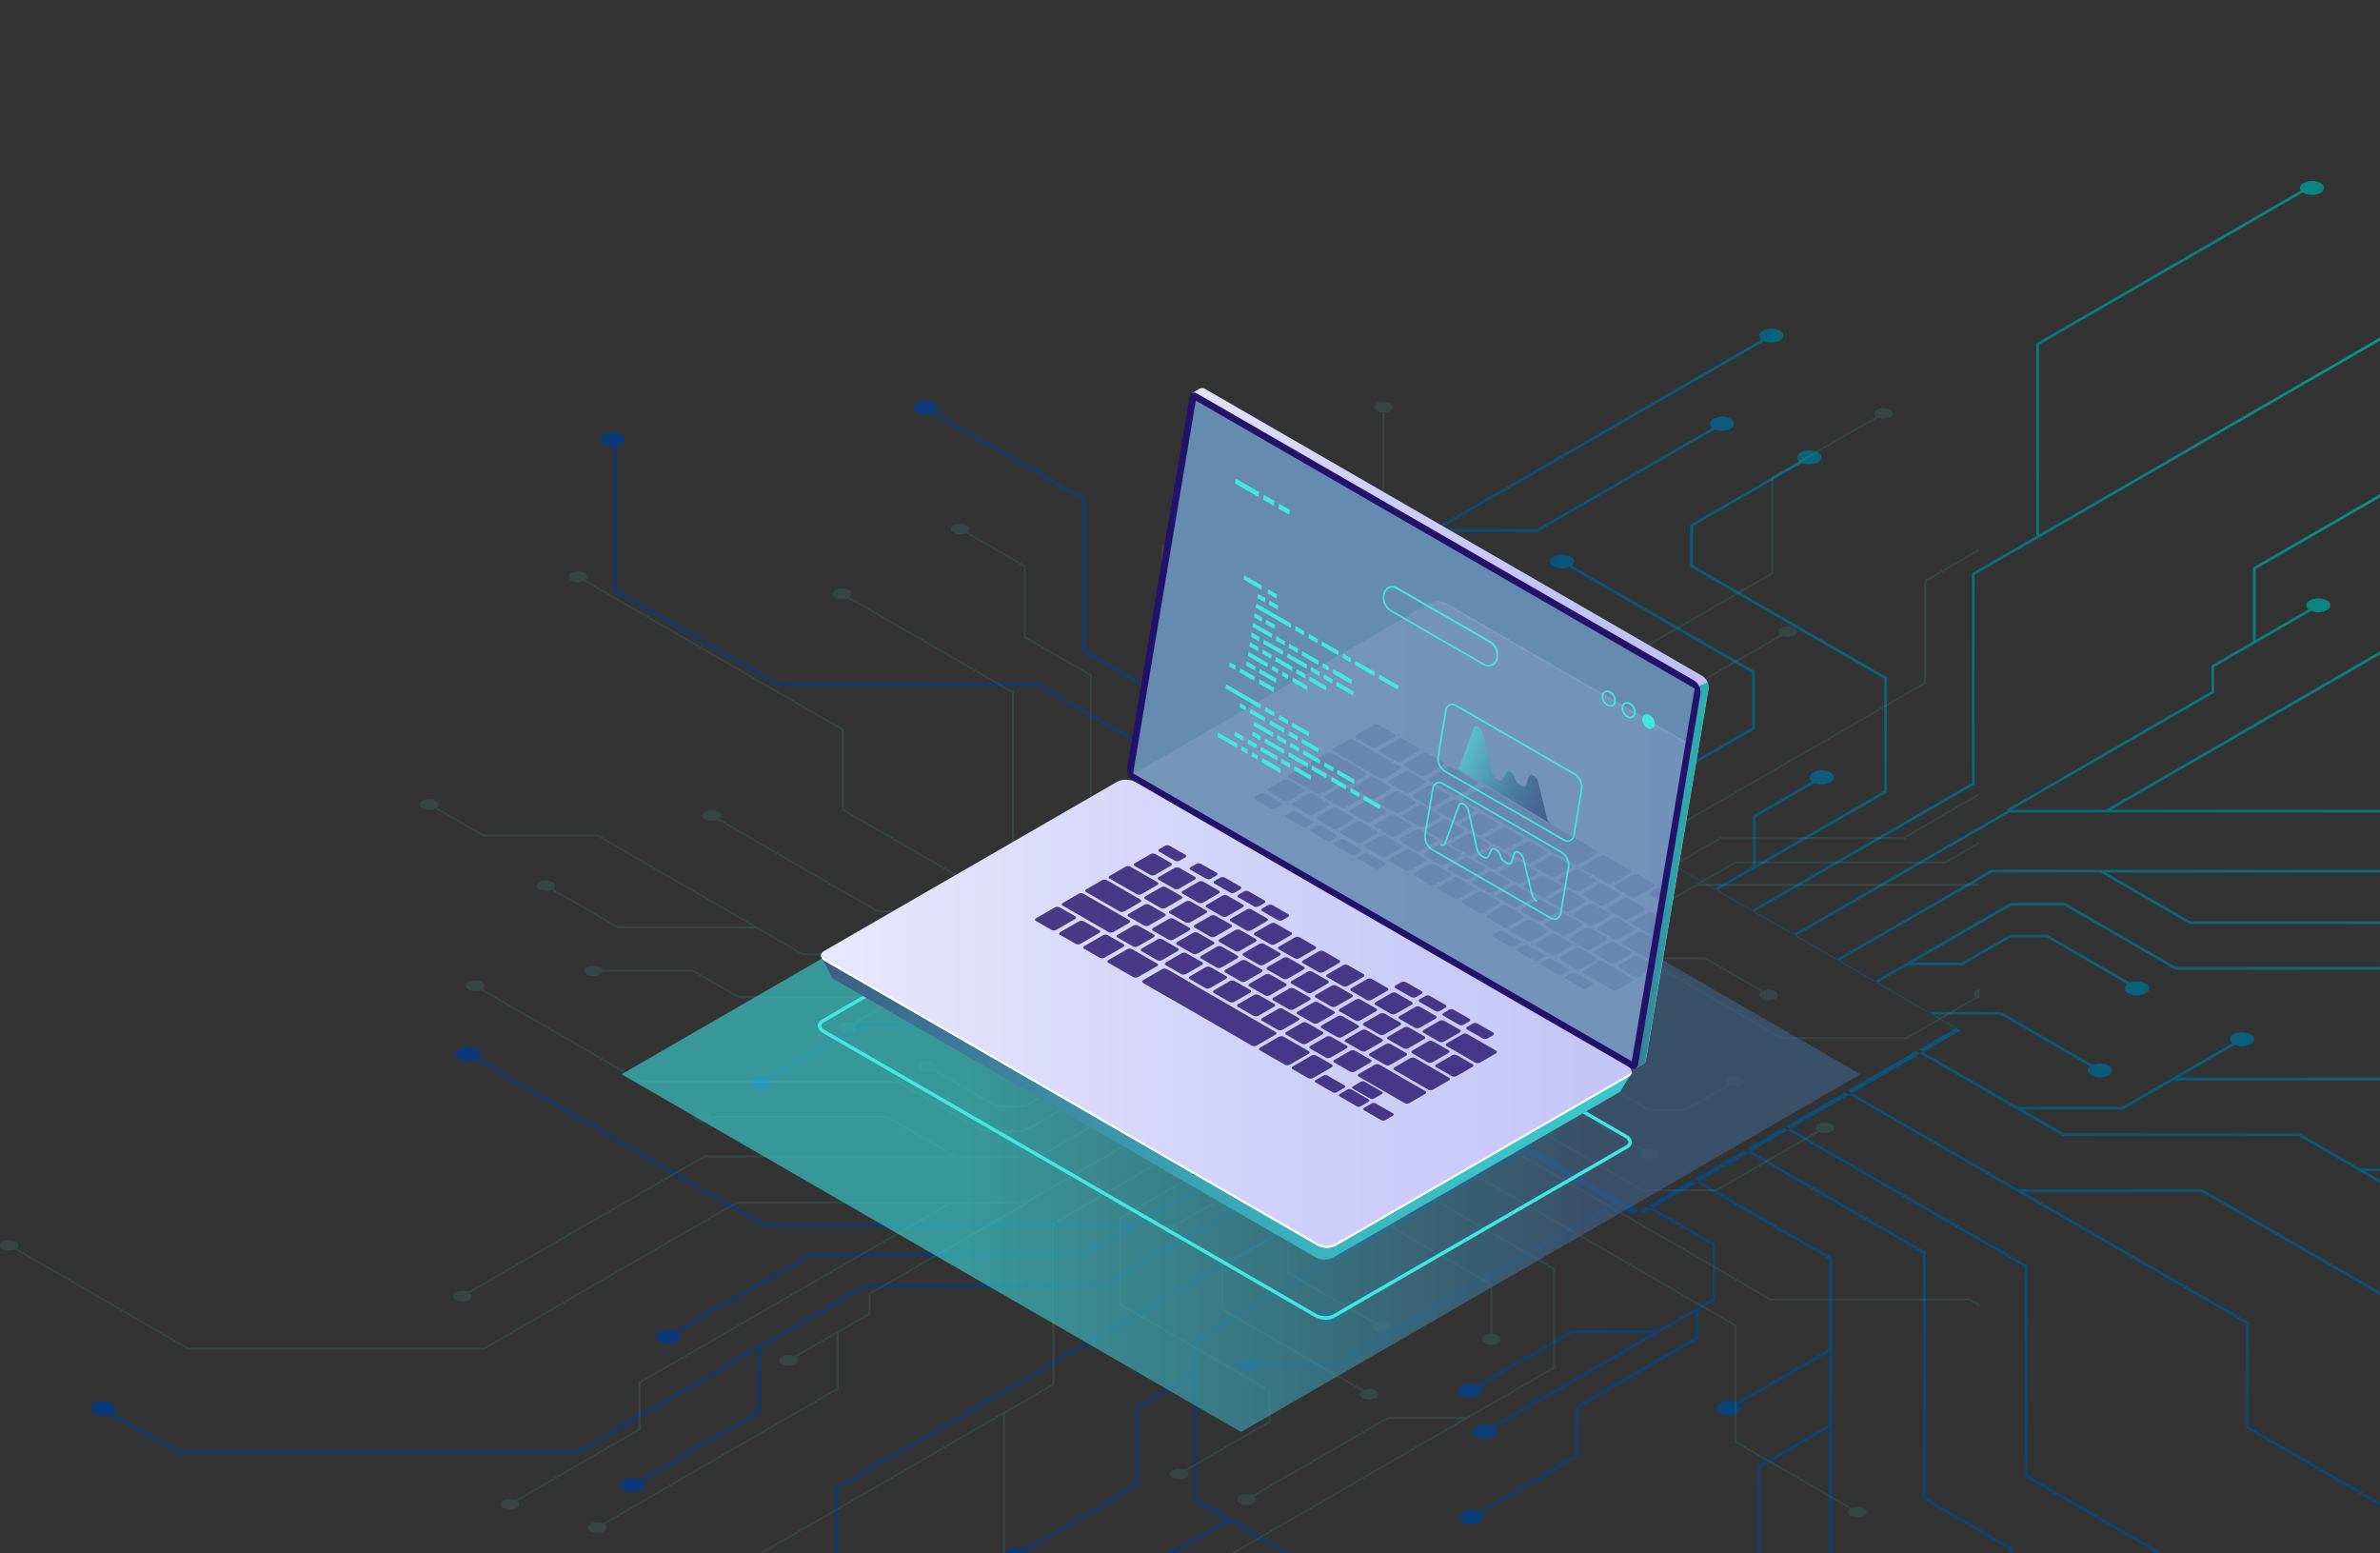 <svg id="Capa_1" data-name="Capa 1" xmlns="http://www.w3.org/2000/svg" xmlns:xlink="http://www.w3.org/1999/xlink" viewBox="0 0 757 494"><rect x="0" y="0" width="757" height="494" fill="#333333" stroke="none"/><defs><style>.cls-1{fill:none;}.cls-2,.cls-21,.cls-22,.cls-3{isolation:isolate;}.cls-2,.cls-20,.cls-22{opacity:0.8;}.cls-2{fill:url(#Degradado_sin_nombre_10);}.cls-3{fill:#5be8e0;opacity:0.1;}.cls-4{opacity:0.67;}.cls-5{fill:url(#Degradado_sin_nombre_2);}.cls-6{fill:#42e8e0;}.cls-7{fill:url(#Degradado_sin_nombre_8);}.cls-8{fill:url(#Degradado_sin_nombre_4);}.cls-9{fill:#24126a;}.cls-10{opacity:0.51;}.cls-11{fill:#a2fff3;}.cls-12{fill:url(#Degradado_sin_nombre_5);}.cls-13{fill:url(#Degradado_sin_nombre_8-2);}.cls-14{fill:#fff;}.cls-15{opacity:0.15;}.cls-16{clip-path:url(#clip-path);}.cls-17{fill:url(#Degradado_sin_nombre_7);}.cls-18{fill:url(#Degradado_sin_nombre_8-3);}.cls-19,.cls-21{opacity:0.5;}.cls-21{fill:url(#Degradado_sin_nombre_9);}.cls-22{fill:url(#Degradado_sin_nombre_10-2);}</style><radialGradient id="Degradado_sin_nombre_10" cx="1074.27" cy="372.63" r="531.58" gradientTransform="translate(1848.21 496) rotate(180)" gradientUnits="userSpaceOnUse"><stop offset="0" stop-color="#00b994"/><stop offset="0.07" stop-color="#00a893"/><stop offset="0.27" stop-color="#008190"/><stop offset="0.47" stop-color="#00628e"/><stop offset="0.66" stop-color="#004c8c"/><stop offset="0.84" stop-color="#003f8b"/><stop offset="1" stop-color="#003a8b"/></radialGradient><linearGradient id="Degradado_sin_nombre_2" x1="197.7" y1="154.37" x2="591.75" y2="154.37" gradientTransform="matrix(1, 0, 0, -1, 0, 496)" gradientUnits="userSpaceOnUse"><stop offset="0.28" stop-color="#3ac8cb"/><stop offset="0.79" stop-color="#3d5d81"/></linearGradient><linearGradient id="Degradado_sin_nombre_8" x1="1265.52" y1="264.46" x2="1448.01" y2="264.46" gradientTransform="translate(1808.92 496) rotate(180)" gradientUnits="userSpaceOnUse"><stop offset="0" stop-color="#c0bff6"/><stop offset="0.29" stop-color="#c5c4f7"/><stop offset="0.64" stop-color="#d3d2f9"/><stop offset="1" stop-color="#e9e9fd"/></linearGradient><linearGradient id="Degradado_sin_nombre_4" x1="1265.52" y1="217.63" x2="1296.86" y2="217.63" gradientTransform="translate(1808.92 496) rotate(180)" gradientUnits="userSpaceOnUse"><stop offset="0" stop-color="#2bafaf"/><stop offset="0.2" stop-color="#2caaac"/><stop offset="0.44" stop-color="#2f9ca4"/><stop offset="0.69" stop-color="#348497"/><stop offset="0.96" stop-color="#3c6384"/><stop offset="1" stop-color="#3d5d81"/></linearGradient><linearGradient id="Degradado_sin_nombre_5" x1="1289.99" y1="166.57" x2="1547.69" y2="166.57" gradientTransform="translate(1808.92 496) rotate(180)" gradientUnits="userSpaceOnUse"><stop offset="0" stop-color="#3ac8cb"/><stop offset="0.17" stop-color="#3ac3c8"/><stop offset="0.38" stop-color="#3bb5be"/><stop offset="0.59" stop-color="#3b9dad"/><stop offset="0.82" stop-color="#3c7c97"/><stop offset="1" stop-color="#3d5d81"/></linearGradient><linearGradient id="Degradado_sin_nombre_8-2" x1="1175.48" y1="173.61" x2="1555.24" y2="173.61" xlink:href="#Degradado_sin_nombre_8"/><clipPath id="clip-path"><polygon class="cls-1" points="539.04 218.97 380.34 127.39 360.4 245.94 519 337.47 539.04 218.97"/></clipPath><linearGradient id="Degradado_sin_nombre_7" x1="1190.84" y1="223.29" x2="1448.59" y2="223.29" gradientTransform="translate(1808.92 496) rotate(180)" gradientUnits="userSpaceOnUse"><stop offset="0" stop-color="#5761d7"/><stop offset="0.18" stop-color="#5c66d9"/><stop offset="0.39" stop-color="#6a73df"/><stop offset="0.61" stop-color="#8289e8"/><stop offset="0.85" stop-color="#a3a7f5"/><stop offset="1" stop-color="#bcbeff"/></linearGradient><linearGradient id="Degradado_sin_nombre_8-3" x1="1277.46" y1="230.33" x2="1535.31" y2="230.33" xlink:href="#Degradado_sin_nombre_8"/><linearGradient id="Degradado_sin_nombre_9" x1="614.16" y1="256.28" x2="668.59" y2="232.99" gradientTransform="matrix(1, 0, 0, -1, -148.43, 496)" gradientUnits="userSpaceOnUse"><stop offset="0" stop-color="#42e8e0"/><stop offset="0.11" stop-color="#37b6bf"/><stop offset="0.22" stop-color="#2c87a1"/><stop offset="0.34" stop-color="#235f87"/><stop offset="0.46" stop-color="#1c3f72"/><stop offset="0.58" stop-color="#162561"/><stop offset="0.71" stop-color="#121355"/><stop offset="0.85" stop-color="#10084e"/><stop offset="1" stop-color="#0f054c"/></linearGradient><radialGradient id="Degradado_sin_nombre_10-2" cx="24.01" cy="47.94" r="3.16" gradientTransform="matrix(1, 0, 0, -1, 0, 496)" xlink:href="#Degradado_sin_nombre_10"/></defs><g id="Capa_1-2" data-name="Capa 1"><path class="cls-2" d="M738.09,58.19a6.06,6.06,0,0,0-5.44,0c-1.12.65-1.4,1.61-.83,2.41l-84.13,48.57v61.32L627.2,182.32V249L557,289.52l-10.92-6.32L600.2,252V215.4l-.22-.13-61.54-35.53v-12.4l34.78-20.09a6.09,6.09,0,0,0,5-.23c1.5-.86,1.5-2.27,0-3.13a6,6,0,0,0-5.43,0c-1.36.78-1.48,2-.39,2.86l-34.81,20.1v13.38l.22.13,61.54,35.53v35.58l-40.9,23.61V259.84L577.16,249a6,6,0,0,0,5-.22c1.5-.87,1.5-2.27,0-3.14a6,6,0,0,0-5.43,0c-1.36.79-1.47,2-.39,2.87l-18.75,10.83v16.21l-12.35,7.13-14.63-8.42V247.74l27.59-15.91V213.48l-.21-.13-58.09-33.53c1.09-.87,1-2.09-.38-2.87a6,6,0,0,0-5.43,0c-1.51.87-1.51,2.27,0,3.14a6.06,6.06,0,0,0,4.95.22L557.3,214v17.35l-26.73,15.44V228.47l-.21-.13-35.54-20.52c1.09-.86,1-2.08-.39-2.86a6,6,0,0,0-5.43,0c-1.5.87-1.5,2.27,0,3.14a6,6,0,0,0,5,.22L529.71,229v44.81l-10.29-5.93-16.93,9.77-15.33-8.86V247.22l-.22-.12L446.4,223.69V203.44a5.23,5.23,0,0,0,2.29-.63c1.5-.86,1.5-2.27,0-3.14a6,6,0,0,0-5.43,0c-1.5.87-1.5,2.28,0,3.14a5.23,5.23,0,0,0,2.29.63v20.78l.21.12,40.53,23.4v20.52l-66-38.09V189.8l35.78-20.66H489l.1-.06,56.34-32.53a6.12,6.12,0,0,0,5-.22c1.5-.87,1.5-2.27,0-3.14a6,6,0,0,0-5.43,0c-1.36.78-1.47,2-.39,2.87l-55.81,32.22H457.6l103.5-59.76a6.09,6.09,0,0,0,5-.22c1.5-.87,1.5-2.27,0-3.14a6,6,0,0,0-5.43,0c-1.35.78-1.47,2-.39,2.86L419.48,189.3v41.37l.22.12,81.95,47.32-16.5,9.52L345.26,206.86V158.65l-.22-.12L297.44,131c1.09-.86,1-2.08-.38-2.86a6,6,0,0,0-5.43,0c-1.51.86-1.51,2.27,0,3.13a6.06,6.06,0,0,0,4.95.23l47.8,27.62v48.18l.21.12,139.69,80.67-15.69,9.08L330.22,217.31H247.71l-51.57-29.78V141.77a4.72,4.72,0,0,0,1.49-.52c1.5-.87,1.5-2.27,0-3.14a6,6,0,0,0-5.44,0c-1.49.87-1.49,2.27,0,3.14a5.8,5.8,0,0,0,3.09.63V188l.21.12,52,30H330L446.8,285.6H423.3l-39.86-23H352.75l-.1.06-42.6,24.58a6.09,6.09,0,0,0-5,.23c-1.49.86-1.49,2.27,0,3.13a6,6,0,0,0,5.44,0c1.35-.78,1.47-2,.39-2.86L353,263.43h30.25l39.86,23h25.21l19.44,11.24-41.91,24.2L413.9,315V296.94l-30.26-17.48c1.09-.86,1-2.08-.39-2.86a6,6,0,0,0-5.43,0c-1.5.87-1.5,2.27,0,3.14a6,6,0,0,0,5,.22L413,297.44v17.08l-32.3-18.64H365.46l-.1.06-18.23,10.51a6.13,6.13,0,0,0-5,.22c-1.5.87-1.5,2.27,0,3.14a6,6,0,0,0,5.43,0c1.36-.78,1.48-2,.39-2.86l17.7-10.21h14.83L425,322.39l-8.08,4.68,25.75,14.87-12,6.94H412.33l-13.05-7.53c1-.87.9-2.06-.44-2.81a6,6,0,0,0-5.43,0c-1.5.86-1.5,2.27,0,3.13a6,6,0,0,0,5,.19l13.67,7.9h17l-30.76,17.76L326,325.71H273.87l-.1.06L244.44,342.7a6.06,6.06,0,0,0-4.95.23c-1.51.86-1.51,2.27,0,3.13a6,6,0,0,0,5.43,0c1.35-.78,1.47-2,.38-2.86l28.81-16.63h51.61l55.83,32.23H357.67l-23.35-13.48c1.08-.87,1-2.08-.39-2.87a6,6,0,0,0-5.43,0c-1.51.87-1.51,2.28,0,3.15a6.1,6.1,0,0,0,4.95.22l24,13.85H383L397.47,368l-36.76,21.22H243.28L152,336.52c1.09-.86,1-2.07-.39-2.86a6,6,0,0,0-5.43,0c-1.5.87-1.5,2.27,0,3.14a6,6,0,0,0,5,.22l91.87,53.06H359.23l-14.57,8.42H257.73l-.1.06-42.87,24.75a6.11,6.11,0,0,0-5,.23c-1.49.86-1.49,2.27,0,3.13a6,6,0,0,0,5.44,0c1.35-.78,1.47-2,.39-2.86L258,399.36h86.93l.1-.05,98.52-56.9,10.94,6.32-103.57,59.8H275.11l-.1.06-91.49,52.82H56.75l-24.5-14.14v1l24.27,14H183.77l.1-.06,57.39-33.15v19.62l-37.83,21.85a6.13,6.13,0,0,0-5,.22c-1.5.87-1.5,2.28,0,3.14a6,6,0,0,0,5.44,0c1.35-.78,1.47-2,.38-2.86l37.85-21.86V428.69h-.2l33.42-19.3H351.1l.09-.05,104.12-60.11,12.42,7.17L265.72,473v21.06h.86V473.5l202-116.63,15.35,8.86-104.21,60.2v10.76l-18.47,10.67v24.72l-35.83,20.69a6,6,0,0,0-5,.22,2.19,2.19,0,0,0-1,1.11h7.48a2,2,0,0,0-.63-.84l35.82-20.68V447.84l17.61-10.17v39.61l10.4,6L371.4,494.1h1.72L391,483.8l17.88,10.3h1.72l-30-17.32V426.42l104.2-60.16,14,8.06-73.74,42.6a6.13,6.13,0,0,0-5,.22c-1.5.87-1.5,2.27,0,3.14a6,6,0,0,0,5.43,0c1.36-.78,1.48-2,.39-2.87l73.74-42.59,13.49,7.79-88.23,50.93H401a2.17,2.17,0,0,0-1-1.14,6,6,0,0,0-5.44,0c-1.49.86-1.49,2.27,0,3.13a6,6,0,0,0,5.44,0,2.18,2.18,0,0,0,1-1.13h24.21l.1-.06L514,383.1l5.44,3.15,4.22-2.42L544.8,396v17l-17.5,10.11v-.05H499.9l-.1.06-30.07,17.36a6.13,6.13,0,0,0-5,.22c-1.5.87-1.5,2.27,0,3.14a6,6,0,0,0,5.44,0c1.35-.78,1.47-2,.38-2.86l29.54-17.06h25.74l-51.32,29.62a6,6,0,0,0-5.06.17c-1.5.87-1.5,2.27,0,3.14a6,6,0,0,0,5.43,0c1.32-.77,1.48-1.94.47-2.81l64-37v8.17l-38.1,22v15.53l-31,17.93a6,6,0,0,0-5,.22c-1.5.87-1.5,2.27,0,3.14a6.06,6.06,0,0,0,5.44,0c1.35-.79,1.47-2,.39-2.87l31-17.9V447.75l38.09-22v-9.16l5.34-3.08v-18l-21.13-12.21,13.88-8,43.49,25.11V429l-29.53,17a6.07,6.07,0,0,0-5.07.18c-1.49.86-1.49,2.27,0,3.14a6.06,6.06,0,0,0,5.44,0c1.32-.77,1.48-1.94.47-2.81L581.86,430V453l-22.67,13.11v28h.87V466.6L581.86,454V494.1h.86V399.93l-43.49-25.11,15.59-9,56.84,32.82V476.8L639,492.58v1.54h.86v-2l-27.31-15.79V398.12L555.7,365.3l11.56-6.67L644,402.92v66.7l42.41,24.48h1.72l-43.26-25V402.44l-76.73-44.29,18.72-10.82L714.46,421V454.2l43.74,25.28v-1l-42.88-24.76V420.52l-71.78-41.45h56.78l57.89,33.43v-1l-57.67-33.29H642l-54.36-31.37,21.78-12.57,46.72,27h75l27,15.59v-1l-5.91-3.41h5.91v-.86h-7.41L731.43,360.4h-75l-13.08-7.55h31.91l.1-.06,16-9.24H758l.22.12v-1H692.83l18-10.4a6.09,6.09,0,0,0,5-.23c1.5-.86,1.5-2.27,0-3.13a6,6,0,0,0-5.44,0c-1.35.78-1.47,2-.38,2.86L675,352H641.86l-31.53-18.2L622,327l-7.49-4.32h21.8l28.48,16.44c-1.08.87-1,2.08.39,2.86a6,6,0,0,0,5.43,0c1.5-.86,1.5-2.27,0-3.13a6.09,6.09,0,0,0-5-.23l-29.12-16.81H613l-16-9.2,9.8-5.66h17.38l15.3-8.85H651L676.7,313c-1.16.87-1.06,2.11.32,2.91a6,6,0,0,0,5.43,0c1.5-.86,1.5-2.27,0-3.14a6.1,6.1,0,0,0-4.88-.26l-26.41-15.25H639.31L624,306.11H608.35L639.71,288h16.92l35.28,20.37h66.32v-.86H692.11l-35.27-20.37H639.45l-.1.06-43.17,24.92-11.32-6.56,48.79-28.12h34.41l28.38,16.38h61.79V293H696.67l-26.89-15.52h88.43v-.86H633.42l-.1.05L584,305.12l-12.87-7.45,68-39.27H758.21v-.86H671.46l86.75-50.09v-1l-88.47,51.08h-30l64.49-37.22v-8.21l30.86-17.81a6.09,6.09,0,0,0,5-.23c1.5-.87,1.5-2.27,0-3.14a6,6,0,0,0-5.43,0c-1.36.79-1.47,2-.39,2.87l-16.8,9.7V181l40.72-23.52v-1l-41.59,24V204l-13.2,7.62v8.21l-65,37.54.22.38-68.34,39.45L557.84,290l70.22-40.52V182.8l130.12-75.14v-1L648.55,170V109.66l83.93-48.45.17.12a6,6,0,0,0,5.44,0C739.59,60.46,739.59,59.06,738.09,58.19ZM623.58,327.7,522.74,385.92,421.91,327.71l100.84-58.22Z"/><path class="cls-3" d="M629.45,174.5,612,184.57V217L457,306.5l-11.77-6.8,79.94-46.15V245.3l14.17-8.18v-19l27.49-15.87a4.7,4.7,0,0,0,3.8-.17,1.27,1.27,0,0,0,0-2.41,4.64,4.64,0,0,0-4.17,0c-1,.6-1.13,1.53-.29,2.2l-27.49,15.87v19l-13.51,7.81V214.15l-.17-.1-7.81-4.51,46.87-27V152.06l33.29-19.22a4.7,4.7,0,0,0,3.8-.17,1.27,1.27,0,0,0,0-2.41,4.64,4.64,0,0,0-4.17,0c-1,.6-1.13,1.53-.29,2.2l-33.29,19.22V182.1l-46.85,27.06-76.19-44v-34a4.27,4.27,0,0,0,1.76-.47,1.27,1.27,0,0,0,0-2.41,4.64,4.64,0,0,0-4.17,0,1.27,1.27,0,0,0,0,2.41,4.26,4.26,0,0,0,1.75.47v34.41l.17.1,45.82,26.45H452.31l-27-15.58c.84-.67.74-1.6-.3-2.2a4.56,4.56,0,0,0-4.16,0,1.27,1.27,0,0,0,0,2.41,4.7,4.7,0,0,0,3.8.17l27.49,15.87h34.7l37.7,21.77v38.64l-79.94,46.15-10.72-6.19,56.57-32.66a4.73,4.73,0,0,0,3.81-.17,1.27,1.27,0,0,0,0-2.41,4.64,4.64,0,0,0-4.17,0c-1,.6-1.13,1.53-.3,2.2l-56.56,32.65-10.36-6,67.68-39.08h18.39a1.66,1.66,0,0,0,.81.88,4.64,4.64,0,0,0,4.17,0,1.28,1.28,0,0,0,0-2.41,4.64,4.64,0,0,0-4.17,0,1.76,1.76,0,0,0-.81.87H490.37l-.08.05-68.08,39.32L418,284l-.16.09-3.05,1.76-16.22-9.36v-13l13.4-7.73v0h21l23.14-13.36a4.66,4.66,0,0,0,3.8-.17,1.27,1.27,0,0,0,0-2.41,4.62,4.62,0,0,0-4.16,0c-1,.6-1.13,1.53-.3,2.2l-22.66,13.07H413.08l39.37-22.72a4.68,4.68,0,0,0,3.89-.14,1.27,1.27,0,0,0,0-2.4,4.58,4.58,0,0,0-4.17,0c-1,.58-1.14,1.48-.37,2.15l-49.11,28.35v-6.26l29.23-16.88V225.27l23.81-13.73a4.62,4.62,0,0,0,3.8-.17,1.26,1.26,0,0,0,0-2.4,4.56,4.56,0,0,0-4.16,0c-1,.59-1.13,1.53-.3,2.2L431.28,224.9v11.92L402,253.67v7l-4.09,2.37v13.79l16.21,9.36-10.65,6.15L370.13,273.1V251.21l22.66-13.08a4.68,4.68,0,0,0,3.89-.13,1.27,1.27,0,0,0,0-2.41,4.64,4.64,0,0,0-4.17,0c-1,.59-1.13,1.49-.37,2.15l-22,12.71V232.76l17.39-10V189.45a4.26,4.26,0,0,0,1.75-.47,1.27,1.27,0,0,0,0-2.41,4.62,4.62,0,0,0-4.16,0,1.27,1.27,0,0,0,0,2.41,4.26,4.26,0,0,0,1.75.47v32.89L370.14,232V173.32h-.66V273.5l33.35,19.25-12,6.91-43.61-25.18v-60l-20.95-12.1V179.87l-18.5-10.68c.84-.67.74-1.6-.3-2.2a4.56,4.56,0,0,0-4.16,0,1.27,1.27,0,0,0,0,2.4,4.63,4.63,0,0,0,3.8.18l18.51,10.68v22.56l21,12.1v60L390.2,300l-8.86,5.12-58.84-34V220l-.17-.1-52.09-30.07c.84-.67.74-1.6-.3-2.2a4.56,4.56,0,0,0-4.16,0,1.27,1.27,0,0,0,0,2.41,4.71,4.71,0,0,0,3.8.17l52.28,30.17v51.16l.16.09,58.68,33.88-14.38,8.3L268.4,257.31V231.85l-.16-.09-82-47.33c.83-.66.74-1.59-.3-2.19a4.58,4.58,0,0,0-4.17,0,1.27,1.27,0,0,0,0,2.4,4.65,4.65,0,0,0,3.81.17l82.13,47.42v25.46l.17.1,54.9,31.7H279.26l-50.42-29.11c.83-.67.74-1.6-.29-2.2a4.64,4.64,0,0,0-4.17,0,1.27,1.27,0,0,0,0,2.41,4.7,4.7,0,0,0,3.8.17l50.91,29.39H324l41.69,24.07L349,323.89,313.11,303.2H255.54l-65.43-37.83h-36.3L139,256.83c.83-.67.74-1.6-.3-2.2a4.64,4.64,0,0,0-4.17,0,1.27,1.27,0,0,0,0,2.41,4.69,4.69,0,0,0,3.81.17L153.64,266H190l49.46,28.56H196.67l-20.6-11.88c.84-.67.75-1.6-.29-2.2a4.64,4.64,0,0,0-4.17,0,1.27,1.27,0,0,0,0,2.41,4.71,4.71,0,0,0,3.8.17l21.07,12.17h44l14.87,8.57H313l10,5.79H298.5l-.08.05-12.27,7.08H235l-14.43-8.31H191.67a1.74,1.74,0,0,0-.81-.88,4.64,4.64,0,0,0-4.17,0,1.27,1.27,0,0,0,0,2.41,4.64,4.64,0,0,0,4.17,0,1.64,1.64,0,0,0,.81-.87h28.75l14.42,8.33H285l-13.81,7.95a4.73,4.73,0,0,0-3.81.17,1.27,1.27,0,0,0,0,2.41,4.58,4.58,0,0,0,4.17,0c1-.6,1.13-1.53.3-2.2l26.83-15.48h25.43l24.18,14-8.94,5.15.5.29,5.26,3h-16.7l-21.85-12.64c.83-.66.74-1.6-.3-2.19a4.58,4.58,0,0,0-4.17,0,1.27,1.27,0,0,0,0,2.4,4.65,4.65,0,0,0,3.81.17l22.34,12.9h18l12.23,7.06L351,344.76H337.64l-.08,0-11.65,6.73h-8.75l-19.77-11.42c.88-.66.81-1.62-.25-2.23a4.64,4.64,0,0,0-4.17,0,1.27,1.27,0,0,0,0,2.41,4.67,4.67,0,0,0,3.75.2L317,352.19h9.09l.07-.05,11.66-6.72h12L325.77,359.3h-13l-27.06-15.59H204.11l-50.63-29.23c.88-.67.8-1.62-.25-2.23a4.64,4.64,0,0,0-4.17,0,1.27,1.27,0,0,0,0,2.41,4.71,4.71,0,0,0,3.75.2l51.11,29.49h81.63L312.61,360H326l.07-.05,33.12-19.11,8.69,5-37.42,21.61H304l-21.77-12.58H226.37a1.8,1.8,0,0,0-.81-.87,4.64,4.64,0,0,0-4.17,0,1.27,1.27,0,0,0,0,2.41,4.64,4.64,0,0,0,4.17,0,1.7,1.7,0,0,0,.81-.88h55.7l20.63,11.92H223.94l-.07,0-75.05,43.35A4.69,4.69,0,0,0,145,411a1.27,1.27,0,0,0,0,2.4,4.58,4.58,0,0,0,4.17,0c1-.6,1.13-1.53.3-2.19l74.64-43.1H330.59l.07,0,37.83-21.84,9.87,5.69-52.18,30.13H234.29l-.07.05-80.46,46.45H60L5.33,397c.83-.67.74-1.6-.3-2.2a4.64,4.64,0,0,0-4.17,0,1.27,1.27,0,0,0,0,2.41,4.69,4.69,0,0,0,3.81.17L59.82,429.2h94.09l.08,0,80.46-46.45h66.94l-98.3,56.74v14.93L163.88,477a4.62,4.62,0,0,0-3.8.17,1.27,1.27,0,0,0,0,2.41,4.64,4.64,0,0,0,4.17,0c1-.6,1.13-1.54.29-2.2l39.21-22.64V439.84l98.94-57.11h23l-49.47,28.55v6.3l-23.67,13.67a4.65,4.65,0,0,0-3.81.17,1.27,1.27,0,0,0,0,2.41,4.64,4.64,0,0,0,4.17,0c1-.6,1.13-1.54.3-2.2l12.89-7.44v17.25l-74.47,43a4.69,4.69,0,0,0-3.81.17,1.27,1.27,0,0,0,0,2.41,4.64,4.64,0,0,0,4.17,0c1-.6,1.13-1.54.3-2.2l74.47-43v-18L276.88,418v-6.31l49.88-28.8-.16-.28L379,352.31l9.53,5.5L334.69,388.9v51.16l-99.05,57.19H237l82-47.35v46.27l-1.87,1.08h1.32l1.21-.7v-47l15.72-9.08V389.28l53.84-31.09,8.39,4.84-41.51,24v28.05l.17.09,47.21,27.26v9.51l-26.68,15.42a4.62,4.62,0,0,0-3.8.17,1.27,1.27,0,0,0,0,2.41,4.62,4.62,0,0,0,4.16,0c1-.6,1.13-1.54.3-2.2l26.68-15.42V442l-.16-.09-47.22-27.22v-27.3l31.36-18.11V381l-14.38,8.3a4.63,4.63,0,0,0-3.8.18,1.27,1.27,0,0,0,0,2.4,4.58,4.58,0,0,0,4.17,0c1-.6,1.13-1.53.29-2.19l14.42-8.33V368.9l9.49-5.48,11.23,6.47v20.35l-21.19,12.22v14.07l.17.09,44.56,25.75c-.83.66-.74,1.59.29,2.19a4.6,4.6,0,0,0,4.18,0,1.27,1.27,0,0,0,0-2.4,4.65,4.65,0,0,0-3.81-.17L389,416.15V402.84L409.48,391v14.05l27.43,15.83c-.83.67-.74,1.6.3,2.2a4.64,4.64,0,0,0,4.17,0,1.27,1.27,0,0,0,0-2.41,4.69,4.69,0,0,0-3.81-.17l-27.43-15.84V370.27l7.88,4.56.17-.1,12.82-7.4,11.76,6.79v16.5L474,408.67v15.56a4,4,0,0,0-1.75.47,1.27,1.27,0,0,0,0,2.4,4.58,4.58,0,0,0,4.17,0,1.27,1.27,0,0,0,0-2.4,4.05,4.05,0,0,0-1.76-.47V408.31l-31.26-18V374.5L494,403.72v31l-27.45,15.85H441.41l-.08,0-43.22,25a4.66,4.66,0,0,0-3.8.16,1.28,1.28,0,0,0,0,2.42,4.62,4.62,0,0,0,4.16,0c1-.6,1.13-1.54.3-2.2l42.81-24.72h23.88l-79.41,45.84a4.69,4.69,0,0,0-3.81.16l0,0H387l107.66-62.17V403.34l-.17-.09L431.67,367l12.64-7.3,107.38,62v37l36.64,21.17c-.83.67-.74,1.6.29,2.2a4.64,4.64,0,0,0,4.17,0,1.27,1.27,0,0,0,0-2.41,4.66,4.66,0,0,0-3.8-.17l-36.67-21.15v-37l-.16-.1L445,359.28l12-6.95,106.14,61.28h63.3l3,1.72v-.77L626.63,413H563.36L473.75,361.2h18l30.58,17.65h23.56l.08,0L578.66,360a4.66,4.66,0,0,0,3.8-.18,1.27,1.27,0,0,0,0-2.4,4.58,4.58,0,0,0-4.17,0c-1,.6-1.13,1.53-.29,2.19l-32.26,18.62H522.53L492,360.53H472.61l-14.92-8.62,32.16-18.56,9.14,5.28v13.86l23.21,13.42c-.84.66-.74,1.59.3,2.19a4.56,4.56,0,0,0,4.16,0,1.27,1.27,0,0,0,0-2.4,4.66,4.66,0,0,0-3.8-.18l-23.23-13.41V339l24.77,14.3h11.73l.08,0,14-8.07A4.62,4.62,0,0,0,554,345a1.27,1.27,0,0,0,0-2.41,4.56,4.56,0,0,0-4.16,0c-1,.6-1.13,1.53-.3,2.2L536,352.64H524.58L490.49,333l6.19-3.58-.49-.29L476.92,318l9.27-5.35h14l10,5.78c-.8.67-.69,1.58.34,2.17a4.58,4.58,0,0,0,4.17,0,1.27,1.27,0,0,0,0-2.41,4.73,4.73,0,0,0-3.86-.15L500.37,312h-13L511,298.37l55.51,32.07h40l.07-.05,22.5-13a4.05,4.05,0,0,0,.47.12v-3a3.13,3.13,0,0,0-.83.33c-1,.6-1.13,1.53-.3,2.19l-22.09,12.76h-39.6l-42.82-24.73h18.33l17.92,10.35c-.84.67-.74,1.6.29,2.2a4.64,4.64,0,0,0,4.17,0,1.27,1.27,0,0,0,0-2.41,4.71,4.71,0,0,0-3.8-.17l-18.41-10.64H522.67L511.59,298l28.19-16.28h89.67V281H540.92l11.18-6.45h66.7l.07,0,10.58-6.09v-.76l-10.83,6.24H551.93l-.07,0-75.58,43.64-8.38-4.84,79.46-45.87h58.11l.08,0L629.47,253v-.77l-24.17,14H547.17l-.08,0-79.87,46.11-9.53-5.5,155-89.48V185l16.78-9.7ZM495.38,329.4,418,374.06,340.67,329.4,418,284.74Z"/><g class="cls-4"><polygon class="cls-5" points="394.73 455.38 197.7 341.62 394.72 227.87 591.75 341.63 394.73 455.38"/></g><path class="cls-6" d="M421.68,419.68a7.16,7.16,0,0,1-3.54-.89L261.79,328.52a2.91,2.91,0,0,1-1.69-2.37,2.27,2.27,0,0,1,1.28-1.94l93.29-53.86a7,7,0,0,1,6.34.23l156.34,90.28a2.91,2.91,0,0,1,1.7,2.37,2.25,2.25,0,0,1-1.29,1.93L424.48,419A5.69,5.69,0,0,1,421.68,419.68ZM262.34,327.56l156.34,90.27a5.88,5.88,0,0,0,5.22.23l93.31-53.86a1.25,1.25,0,0,0,.72-1c0-.47-.42-1-1.13-1.41L360.45,271.55a5.92,5.92,0,0,0-5.22-.24l-93.29,53.87a1.23,1.23,0,0,0-.73,1c0,.46.43,1,1.14,1.4Z"/><path class="cls-7" d="M361,242.91l19.77-117.26-1.59-.67,2.38-1.38h0a1.73,1.73,0,0,1,1.84.14l158,91.19a4.45,4.45,0,0,1,2.05,4l-19.92,118.2a1.45,1.45,0,0,1-.83,1.2h0l-2.34,1.35-.4-2.18.13,0L363,246.94A4.45,4.45,0,0,1,361,242.91Z"/><path class="cls-8" d="M540.45,218.17l2.6-1.15a3.58,3.58,0,0,1,.33,2L523.46,337.17a1.48,1.48,0,0,1-.83,1.21h0l-2.34,1.35-.4-2.19.13,0-8-4.59Z"/><path class="cls-9" d="M360.52,248.36l158,91.2c1.22.7,2.26.3,2.48-1L540.89,220.4a4.46,4.46,0,0,0-2.06-4l-158-91.2c-1.22-.71-2.26-.3-2.47,1L358.47,244.35A4.45,4.45,0,0,0,360.52,248.36Z"/><g class="cls-10"><polygon class="cls-11" points="380.34 127.39 539.04 218.97 519 337.47 360.4 245.94 380.34 127.39"/></g><path class="cls-12" d="M261.23,304.32l8.62,4.5,86.44-49.91a6.22,6.22,0,0,1,5.62.24L511,345.22c1.42-.79,7.93-3.93,7.93-3.93l-3.16,5.15h0a1.92,1.92,0,0,1-.88,1l-91,52.53a6.26,6.26,0,0,1-5.64-.23L265.66,311.64a2.69,2.69,0,0,1-1.28-1.36h0Z"/><path class="cls-13" d="M262.56,305.73,418.9,396a6.44,6.44,0,0,0,5.78.24L518,342.38c1.49-.86,1.3-2.34-.41-3.34L361.23,248.77a6.4,6.4,0,0,0-5.78-.24l-93.3,53.87C260.67,303.25,260.85,304.75,262.56,305.73Z"/><path class="cls-14" d="M262.56,305,418.9,395.31a6.47,6.47,0,0,0,5.78.24L518,341.67a1.84,1.84,0,0,0,.94-1.09,1.62,1.62,0,0,1-.94,1.8L424.7,396.25a6.43,6.43,0,0,1-5.78-.24L262.58,305.73c-1.11-.63-1.57-1.49-1.36-2.24A2.73,2.73,0,0,0,262.56,305Z"/><g class="cls-15"><g class="cls-16"><path class="cls-17" d="M360.33,247.59l8.62,4.5,86.44-49.91a6.23,6.23,0,0,1,5.64.24l149.09,86.07c1.43-.8,8-3.93,8-3.93l-3.2,5.16h0a1.84,1.84,0,0,1-.89,1l-91,52.55a6.26,6.26,0,0,1-5.64-.24L364.76,254.92a2.69,2.69,0,0,1-1.28-1.36h0Z"/><path class="cls-18" d="M361.67,249,518,339.29a6.43,6.43,0,0,0,5.78.24l93.3-53.87c1.49-.86,1.3-2.34-.41-3.34L460.34,192.05a6.4,6.4,0,0,0-5.78-.24l-93.31,53.87C359.77,246.53,360,248,361.67,249Z"/><path class="cls-14" d="M616.69,282.32,460.35,192.05a6.86,6.86,0,0,0-3.87-.79,6.52,6.52,0,0,1,2.72.79l156.34,90.27c1.71,1,1.87,2.48.41,3.34l-93.28,53.87a4.65,4.65,0,0,1-1.92.54,5.52,5.52,0,0,0,3.07-.54l93.3-53.87C618.59,284.8,618.4,283.31,616.69,282.32Z"/><g class="cls-19"><path class="cls-9" d="M443.56,233.47l-5-2.89a1.7,1.7,0,0,0-1.52,0l-5.57,3.26c-.43.25-.46.65-.06.88l5,2.89a1.61,1.61,0,0,0,1.51,0l5.57-3.25C443.94,234.1,444,233.71,443.56,233.47Z"/><path class="cls-9" d="M451.31,237.94l-5-2.89a1.7,1.7,0,0,0-1.52,0l-5.57,3.26c-.44.25-.47.65-.07.88l5,2.89a1.63,1.63,0,0,0,1.52,0l5.57-3.25C451.67,238.57,451.7,238.18,451.31,237.94Z"/><path class="cls-9" d="M459,242.44l-5-2.9a1.69,1.69,0,0,0-1.52,0l-5.57,3.28c-.44.25-.47.65-.06.88l5,2.9a1.7,1.7,0,0,0,1.52,0l5.57-3.27C459.42,243,459.45,242.64,459,242.44Z"/><path class="cls-9" d="M453.15,248.36l-5-2.89a1.63,1.63,0,0,0-1.52,0l-4.68,2.73c-.44.26-.47.65-.07.88l5,2.9a1.7,1.7,0,0,0,1.52,0l4.68-2.74C453.52,249,453.55,248.59,453.15,248.36Z"/><path class="cls-9" d="M460.88,252.83l-5-2.9a1.66,1.66,0,0,0-1.52,0l-4.68,2.73c-.44.26-.47.65-.06.88l5,2.9a1.69,1.69,0,0,0,1.53-.05l4.68-2.72C461.27,253.46,461.29,253.06,460.88,252.83Z"/><path class="cls-9" d="M468.63,257.3l-5-2.9a1.73,1.73,0,0,0-1.52,0l-4.68,2.74c-.44.26-.47.65-.07.88l5,2.9a1.67,1.67,0,0,0,1.52,0l4.68-2.73C469,257.93,469,257.53,468.63,257.3Z"/><path class="cls-9" d="M476.37,261.77l-5-2.9a1.69,1.69,0,0,0-1.52,0l-4.68,2.74c-.44.25-.47.65-.07.88l5,2.9a1.67,1.67,0,0,0,1.54-.06l4.68-2.73C476.75,262.39,476.79,262,476.37,261.77Z"/><path class="cls-9" d="M484.11,266.24l-5-2.9a1.66,1.66,0,0,0-1.52.05l-4.68,2.72c-.44.26-.47.65-.07.89l5,2.89a1.66,1.66,0,0,0,1.52,0l4.68-2.73C484.48,266.86,484.51,266.47,484.11,266.24Z"/><path class="cls-9" d="M491.85,270.71l-5-2.9a1.69,1.69,0,0,0-1.52,0l-4.68,2.73c-.44.26-.47.65-.07.89l5,2.89a1.66,1.66,0,0,0,1.52,0l4.69-2.73C492.24,271.33,492.24,270.94,491.85,270.71Z"/><path class="cls-9" d="M499.59,275.17l-5-2.89a1.66,1.66,0,0,0-1.52,0l-4.68,2.73c-.44.26-.47.66-.06.88l5,2.9a1.69,1.69,0,0,0,1.52,0l4.68-2.73C500,275.8,500,275.41,499.59,275.17Z"/><path class="cls-9" d="M507.33,279.64l-5-2.89a1.66,1.66,0,0,0-1.52,0l-4.68,2.73c-.44.26-.47.65-.07.88l5,2.9a1.69,1.69,0,0,0,1.52,0l4.69-2.73C507.69,280.27,507.73,279.89,507.33,279.64Z"/><path class="cls-9" d="M515.07,284.1l-5-2.89a1.64,1.64,0,0,0-1.51,0L503.86,284c-.44.26-.47.65-.07.89l5,2.89a1.7,1.7,0,0,0,1.52,0L515,285C515.44,284.74,515.47,284.34,515.07,284.1Z"/><path class="cls-9" d="M522.81,288.58l-5-2.9a1.66,1.66,0,0,0-1.52.05l-4.69,2.73c-.43.25-.46.65-.06.88l5,2.89a1.63,1.63,0,0,0,1.52,0l4.68-2.73C523.18,289.2,523.21,288.81,522.81,288.58Z"/><path class="cls-9" d="M449.92,254.74l-5-2.89a1.66,1.66,0,0,0-1.53,0l-4.68,2.73c-.44.26-.46.65-.06.88l5,2.9a1.66,1.66,0,0,0,1.52,0l4.68-2.73C450.3,255.37,450.33,255,449.92,254.74Z"/><path class="cls-9" d="M442.07,250.2l-5-2.89a1.66,1.66,0,0,0-1.52,0l-4.68,2.74c-.44.25-.47.65-.07.88l5,2.89a1.66,1.66,0,0,0,1.52,0l4.68-2.73C442.44,250.83,442.47,250.44,442.07,250.2Z"/><path class="cls-9" d="M434.2,245.66l-10.77-6.23a1.7,1.7,0,0,0-1.52,0l-4.68,2.73c-.44.26-.47.65-.06.89L428,249.32a1.66,1.66,0,0,0,1.52,0l4.68-2.74C434.58,246.29,434.6,245.89,434.2,245.66Z"/><path class="cls-9" d="M425.07,248.63l-8.75-5a1.65,1.65,0,0,0-1.53,0l-4.68,2.73c-.44.25-.46.65-.06.88l8.76,5.06a1.69,1.69,0,0,0,1.52,0l4.68-2.73C425.45,249.26,425.48,248.87,425.07,248.63Z"/><path class="cls-9" d="M457.67,259.21l-5-2.9a1.73,1.73,0,0,0-1.52,0l-4.68,2.74c-.43.26-.47.65-.06.88l5,2.9a1.67,1.67,0,0,0,1.52-.05l4.68-2.73C458,259.84,458.07,259.44,457.67,259.21Z"/><path class="cls-9" d="M465.4,263.68l-5-2.9a1.72,1.72,0,0,0-1.53,0l-4.68,2.74c-.44.25-.46.65-.06.88l5,2.9a1.69,1.69,0,0,0,1.52,0l4.68-2.73C465.78,264.3,465.81,263.91,465.4,263.68Z"/><path class="cls-9" d="M473.15,268.15l-5-2.9a1.7,1.7,0,0,0-1.52,0L461.93,268c-.43.26-.47.66-.06.89l5,2.89a1.66,1.66,0,0,0,1.52,0l4.68-2.73C473.52,268.77,473.55,268.38,473.15,268.15Z"/><path class="cls-9" d="M480.88,272.62l-5-2.9a1.72,1.72,0,0,0-1.53,0l-4.68,2.73c-.44.26-.47.65-.06.89l5,2.89a1.66,1.66,0,0,0,1.52,0l4.68-2.73C481.26,273.24,481.29,272.86,480.88,272.62Z"/><path class="cls-9" d="M488.63,277.08l-5-2.9a1.67,1.67,0,0,0-1.52.05L477.41,277c-.43.25-.47.65-.06.88l5,2.9a1.73,1.73,0,0,0,1.52,0l4.68-2.74C489,277.71,489,277.32,488.63,277.08Z"/><path class="cls-9" d="M496.36,281.55l-5-2.89a1.66,1.66,0,0,0-1.52,0l-4.68,2.73c-.44.26-.47.65-.06.88l5,2.9a1.7,1.7,0,0,0,1.52,0l4.68-2.73C496.74,282.18,496.77,281.79,496.36,281.55Z"/><path class="cls-9" d="M504.11,286l-5-2.9a1.7,1.7,0,0,0-1.52.05l-4.68,2.73c-.44.26-.47.65-.06.88l5,2.9a1.7,1.7,0,0,0,1.52,0L504,286.9C504.48,286.65,504.51,286.25,504.11,286Z"/><path class="cls-9" d="M511.84,290.49l-5-2.9a1.67,1.67,0,0,0-1.52.05l-4.68,2.73c-.44.25-.47.65-.06.88l5,2.9a1.69,1.69,0,0,0,1.52,0l4.68-2.74C512.22,291.12,512.25,290.72,511.84,290.49Z"/><path class="cls-9" d="M519.59,295l-5-2.9a1.63,1.63,0,0,0-1.52,0l-4.68,2.73c-.44.25-.47.65-.06.88l5,2.9a1.69,1.69,0,0,0,1.52,0l4.69-2.73C520,295.58,520,295.19,519.59,295Z"/><path class="cls-9" d="M533.34,302.9l-10.93-6.31a1.66,1.66,0,0,0-1.52,0l-4.68,2.73c-.44.26-.47.65-.07.89l10.94,6.32a1.69,1.69,0,0,0,1.53-.05l4.68-2.72C533.72,303.53,533.74,303.14,533.34,302.9Z"/><path class="cls-9" d="M519.15,311.19l-9.23-5.33a1.67,1.67,0,0,0-1.51,0l-4.68,2.74c-.44.25-.47.65-.07.88l9.23,5.33a1.66,1.66,0,0,0,1.52-.05l4.68-2.72C519.53,311.82,519.56,311.43,519.15,311.19Z"/><path class="cls-9" d="M456.59,266.83l-5-2.9a1.73,1.73,0,0,0-1.52,0l-4.68,2.74c-.44.26-.47.65-.07.88l5,2.9a1.67,1.67,0,0,0,1.52-.05l4.68-2.73C457,267.46,457,267.06,456.59,266.83Z"/><path class="cls-9" d="M448.66,262.25l-5-2.9a1.66,1.66,0,0,0-1.52,0l-4.69,2.73c-.43.25-.46.65-.06.88l5,2.9a1.69,1.69,0,0,0,1.52,0l4.68-2.74C449,262.87,449.06,262.48,448.66,262.25Z"/><path class="cls-9" d="M440.75,257.67l-5-2.89a1.66,1.66,0,0,0-1.52,0l-4.69,2.73c-.43.26-.46.65-.06.88l5,2.9a1.67,1.67,0,0,0,1.52-.05l4.68-2.73C441.1,258.3,441.13,257.89,440.75,257.67Z"/><path class="cls-9" d="M432.79,253.09l-5-2.9a1.7,1.7,0,0,0-1.52.05L421.58,253c-.44.25-.47.65-.06.88l5,2.9a1.73,1.73,0,0,0,1.52,0l4.68-2.74C433.17,253.72,433.19,253.32,432.79,253.09Z"/><path class="cls-9" d="M464.33,271.3l-5-2.9a1.66,1.66,0,0,0-1.52.05l-4.68,2.73c-.44.25-.47.65-.06.88l5,2.9a1.72,1.72,0,0,0,1.53,0l4.68-2.73C464.71,271.93,464.73,271.53,464.33,271.3Z"/><path class="cls-9" d="M472.07,275.77l-5-2.9a1.67,1.67,0,0,0-1.52.05l-4.68,2.72c-.44.26-.47.66-.07.89l5,2.89a1.66,1.66,0,0,0,1.52,0l4.68-2.73C472.44,276.39,472.47,276,472.07,275.77Z"/><path class="cls-9" d="M479.81,280.24l-5-2.9a1.69,1.69,0,0,0-1.52,0l-4.68,2.73c-.44.26-.47.66-.06.89l5,2.89a1.69,1.69,0,0,0,1.53,0l4.68-2.73C480.19,280.86,480.21,280.47,479.81,280.24Z"/><path class="cls-9" d="M487.56,284.7l-5-2.89a1.66,1.66,0,0,0-1.52,0l-4.71,2.72c-.44.25-.46.65-.06.88l5,2.89a1.66,1.66,0,0,0,1.52,0l4.68-2.73C487.92,285.33,488,284.94,487.56,284.7Z"/><path class="cls-9" d="M495.29,289.17l-5-2.89a1.66,1.66,0,0,0-1.52,0l-4.68,2.73c-.44.26-.47.65-.06.89l5,2.89a1.69,1.69,0,0,0,1.52,0l4.69-2.73C495.67,289.8,495.69,289.41,495.29,289.17Z"/><path class="cls-9" d="M503,293.64l-5-2.9a1.7,1.7,0,0,0-1.52.05l-4.68,2.73c-.44.26-.47.65-.07.89l5,2.89a1.7,1.7,0,0,0,1.52,0l4.68-2.74C503.4,294.27,503.43,293.87,503,293.64Z"/><path class="cls-9" d="M510.77,298.11l-5-2.89a1.63,1.63,0,0,0-1.52,0L499.56,298c-.44.25-.47.65-.07.88l5,2.9a1.69,1.69,0,0,0,1.52,0l4.69-2.74C511.15,298.74,511.17,298.34,510.77,298.11Z"/><path class="cls-9" d="M518.51,302.58l-5-2.89a1.63,1.63,0,0,0-1.52,0l-4.68,2.73c-.44.25-.47.65-.07.88l5,2.89a1.63,1.63,0,0,0,1.52,0l4.68-2.73C518.88,303.21,518.92,302.82,518.51,302.58Z"/><path class="cls-9" d="M526.25,307l-5-2.88a1.7,1.7,0,0,0-1.52,0l-4.68,2.74c-.44.25-.47.65-.06.88l5,2.89a1.66,1.66,0,0,0,1.52,0l4.68-2.73C526.63,307.68,526.65,307.28,526.25,307Z"/><path class="cls-9" d="M437.88,264.27l-5-2.89a1.66,1.66,0,0,0-1.52,0l-4.69,2.73c-.44.26-.46.65-.06.88l5,2.9a1.66,1.66,0,0,0,1.52-.05l4.68-2.73C438.26,264.91,438.29,264.5,437.88,264.27Z"/><path class="cls-9" d="M430.18,259.82l-5-2.87a1.64,1.64,0,0,0-1.51,0L419,259.72c-.44.26-.46.66-.06.88l5,2.9a1.7,1.7,0,0,0,1.52,0l4.68-2.73C430.56,260.45,430.59,260.06,430.18,259.82Z"/><path class="cls-9" d="M422.49,255.38l-5-2.9a1.67,1.67,0,0,0-1.52.05l-4.68,2.73c-.44.25-.47.65-.06.88l5,2.9a1.7,1.7,0,0,0,1.52-.05l4.68-2.73C422.86,256,422.89,255.61,422.49,255.38Z"/><path class="cls-9" d="M414.78,250.93l-5-2.87a1.66,1.66,0,0,0-1.52,0l-4.68,2.73c-.44.25-.47.65-.06.89l5,2.89a1.7,1.7,0,0,0,1.52,0l4.68-2.74C415.16,251.56,415.19,251.16,414.78,250.93Z"/><path class="cls-9" d="M407.33,255.29l-5-2.9a1.67,1.67,0,0,0-1.52.05l-1.54.9c-.44.25-.47.65-.07.88l5,2.9a1.73,1.73,0,0,0,1.52,0l1.54-.91C407.7,255.91,407.73,255.54,407.33,255.29Z"/><path class="cls-9" d="M417.38,261.09l-5-2.89a1.66,1.66,0,0,0-1.52,0l-1.54.9c-.44.26-.47.65-.07.88l5,2.9a1.67,1.67,0,0,0,1.52-.05l1.54-.9C417.75,261.72,417.78,261.32,417.38,261.09Z"/><path class="cls-9" d="M425.05,265.52l-5-2.9a1.7,1.7,0,0,0-1.52,0l-1.54.91c-.44.26-.47.65-.06.88l5,2.9a1.69,1.69,0,0,0,1.53-.05l1.54-.9C425.42,266.15,425.45,265.75,425.05,265.52Z"/><path class="cls-9" d="M432.72,270l-5-2.9a1.7,1.7,0,0,0-1.52,0l-1.54.91c-.44.25-.47.65-.07.88l5,2.89a1.63,1.63,0,0,0,1.52,0l1.54-.9C433.09,270.57,433.12,270.18,432.72,270Z"/><path class="cls-9" d="M440.38,274.38l-5-2.92a1.7,1.7,0,0,0-1.52,0l-1.54.91c-.44.25-.47.65-.07.88l5,2.89a1.66,1.66,0,0,0,1.52,0l1.55-.9C440.75,275,440.79,274.61,440.38,274.38Z"/><path class="cls-9" d="M483.2,299.08l-5-2.88a1.69,1.69,0,0,0-1.52,0l-1.55.9c-.43.26-.47.65-.06.89l5,2.89a1.66,1.66,0,0,0,1.52,0l1.54-.9C483.58,299.72,483.6,299.32,483.2,299.08Z"/><path class="cls-9" d="M490.87,303.52l-5-2.89a1.66,1.66,0,0,0-1.52,0l-1.55.9c-.44.26-.46.65-.06.89l5,2.89a1.66,1.66,0,0,0,1.52,0l1.55-.91C491.24,304.15,491.27,303.76,490.87,303.52Z"/><path class="cls-9" d="M498.54,308l-5-2.89a1.69,1.69,0,0,0-1.52,0l-1.55.9c-.43.26-.47.65-.06.89l5,2.89a1.66,1.66,0,0,0,1.52,0l1.54-.9C498.91,308.58,498.94,308.18,498.54,308Z"/><path class="cls-9" d="M506.21,312.38l-5-2.9a1.73,1.73,0,0,0-1.52,0l-1.55.91c-.44.26-.47.65-.06.88l5,2.9a1.67,1.67,0,0,0,1.52,0l1.55-.9C506.58,313,506.61,312.61,506.21,312.38Z"/><path class="cls-9" d="M445.63,268.74l-5-2.9a1.7,1.7,0,0,0-1.52,0l-4.68,2.73c-.43.26-.47.65-.06.89l5,2.9a1.67,1.67,0,0,0,1.52,0l4.68-2.73C446,269.37,446,269,445.63,268.74Z"/><path class="cls-9" d="M453.39,273.21l-5-2.9a1.73,1.73,0,0,0-1.52,0l-4.68,2.74c-.44.25-.47.65-.07.88l5,2.9a1.7,1.7,0,0,0,1.52-.05l4.68-2.73C453.74,273.84,453.77,273.44,453.39,273.21Z"/><path class="cls-9" d="M461.11,277.68l-5-2.9a1.67,1.67,0,0,0-1.52.05l-4.68,2.72c-.43.26-.47.66-.06.89l5,2.89a1.66,1.66,0,0,0,1.52,0l4.68-2.73C461.48,278.3,461.51,277.91,461.11,277.68Z"/><path class="cls-9" d="M468.83,282.15l-5-2.9a1.66,1.66,0,0,0-1.52.05L457.62,282c-.44.26-.46.66-.06.89l5,2.89a1.66,1.66,0,0,0,1.52,0l4.68-2.73C469.22,282.77,469.25,282.38,468.83,282.15Z"/><path class="cls-9" d="M476.59,286.61l-5-2.89a1.7,1.7,0,0,0-1.52,0l-4.68,2.73c-.43.26-.47.66-.06.89l5,2.89a1.69,1.69,0,0,0,1.52,0l4.68-2.73C477,287.24,477,286.85,476.59,286.61Z"/><path class="cls-9" d="M484.32,291.08l-5-2.89a1.68,1.68,0,0,0-1.53,0L473.11,291c-.44.26-.46.66-.06.88l5,2.9a1.69,1.69,0,0,0,1.52,0l4.68-2.73C484.7,291.71,484.75,291.32,484.32,291.08Z"/><path class="cls-9" d="M492.07,295.55l-5-2.9a1.7,1.7,0,0,0-1.52.05l-4.68,2.73c-.43.26-.47.65-.06.89l5,2.89a1.69,1.69,0,0,0,1.52,0l4.68-2.74C492.44,296.18,492.47,295.8,492.07,295.55Z"/><path class="cls-9" d="M499.81,300l-5-2.89a1.72,1.72,0,0,0-1.53,0l-4.68,2.74c-.44.25-.47.65-.06.88l5,2.89a1.66,1.66,0,0,0,1.52,0l4.68-2.73C500.2,300.64,500.2,300.25,499.81,300Z"/><path class="cls-9" d="M507.55,304.49l-5-2.89a1.63,1.63,0,0,0-1.52,0l-4.68,2.73c-.44.25-.47.65-.07.88l5,2.89a1.61,1.61,0,0,0,1.51,0l4.69-2.73C507.92,305.12,508,304.72,507.55,304.49Z"/><path class="cls-9" d="M445.26,243.8l-14.76-8.51a1.63,1.63,0,0,0-1.52,0l-4.68,2.73c-.44.25-.47.65-.06.88L439,247.47a1.7,1.7,0,0,0,1.52-.05l4.68-2.73C445.64,244.44,445.66,244,445.26,243.8Z"/><path class="cls-9" d="M540.35,298.7l-14.76-8.52a1.66,1.66,0,0,0-1.52.05L519.39,293c-.44.25-.47.65-.07.88l14.77,8.51a1.66,1.66,0,0,0,1.52,0l4.68-2.73C540.72,299.33,540.75,298.94,540.35,298.7Z"/><path class="cls-9" d="M526,281.06l-5-2.89a1.69,1.69,0,0,0-1.52,0l-5.57,3.28c-.44.25-.47.65-.06.88l5,2.89a1.63,1.63,0,0,0,1.52,0l5.57-3.25C526.37,281.7,526.41,281.29,526,281.06Z"/><path class="cls-9" d="M469.77,248.62l-8-4.63a1.69,1.69,0,0,0-1.52,0l-5.57,3.28c-.44.25-.47.65-.07.88l8,4.63a1.69,1.69,0,0,0,1.53-.08l5.57-3.28C470.16,249.24,470.19,248.85,469.77,248.62Z"/><path class="cls-9" d="M518.54,276.76l-8-4.63a1.66,1.66,0,0,0-1.52.05l-5.57,3.27c-.44.26-.47.65-.06.89l8,4.63a1.7,1.7,0,0,0,1.52-.05l5.57-3.27C518.92,277.39,518.92,277,518.54,276.76Z"/><path class="cls-9" d="M481,255.08l-8-4.63a1.69,1.69,0,0,0-1.52,0l-5.57,3.28c-.44.25-.47.65-.07.88l8,4.63a1.67,1.67,0,0,0,1.52,0l5.57-3.25C481.33,255.69,481.36,255.3,481,255.08Z"/><path class="cls-9" d="M465.84,254.65l34.84,20.12a1.65,1.65,0,0,0,1.53,0l5.68-3.32c.4-.24.38-.63-.05-.89L473,250.47Z"/><path class="cls-9" d="M540.25,293.46l5.58,3.22a1.38,1.38,0,0,0,1.25,0l2.27-1.32c.36-.21.38-.53,0-.72l-5.58-3.22a1.38,1.38,0,0,0-1.25,0l-2.28,1.33C539.94,292.94,539.92,293.26,540.25,293.46Z"/><path class="cls-9" d="M532.44,289l5.59,3.22a1.36,1.36,0,0,0,1.24,0l2.28-1.33c.36-.21.38-.54.05-.73L536,286.86a1.38,1.38,0,0,0-1.25,0l-2.28,1.33C532.14,288.43,532.12,288.78,532.44,289Z"/><path class="cls-9" d="M524.71,284.48l5.58,3.22a1.35,1.35,0,0,0,1.25,0l2.27-1.32c.36-.22.38-.54.06-.73l-5.59-3.22a1.36,1.36,0,0,0-1.24,0l-2.28,1.34C524.4,284,524.37,284.29,524.71,284.48Z"/><path class="cls-9" d="M528.42,291.3l5.58,3.22a1.35,1.35,0,0,0,1.25,0l2.28-1.32c.36-.22.38-.54.05-.73L532,289.21a1.38,1.38,0,0,0-1.25,0l-2.28,1.33C528.11,290.78,528.09,291.12,528.42,291.3Z"/></g></g></g><g class="cls-20"><path class="cls-9" d="M334.49,295.74l-5-2.87c-.4-.23-.35-.63.11-.89l5.86-3.39a1.7,1.7,0,0,1,1.55-.06l5,2.87c.4.22.35.63-.11.89l-5.86,3.38A1.72,1.72,0,0,1,334.49,295.74Z"/><path class="cls-9" d="M342.15,300.16l-5-2.86c-.4-.23-.35-.63.11-.9l5.86-3.38a1.73,1.73,0,0,1,1.55-.07l5,2.87c.4.23.35.63-.11.9l-5.85,3.38A1.75,1.75,0,0,1,342.15,300.16Z"/><path class="cls-9" d="M349.81,304.59l-5-2.87c-.4-.23-.35-.63.11-.89l5.86-3.39a1.73,1.73,0,0,1,1.55-.06l5,2.86c.4.24.35.63-.11.9l-5.86,3.39A1.75,1.75,0,0,1,349.81,304.59Z"/><path class="cls-9" d="M360.42,301l-5-2.87c-.4-.23-.35-.63.11-.89l4.92-2.85a1.75,1.75,0,0,1,1.56-.06l5,2.87c.4.23.35.63-.11.89L362,300.88A1.7,1.7,0,0,1,360.42,301Z"/><path class="cls-9" d="M368.08,305.36l-5-2.87c-.4-.23-.35-.63.11-.89l4.92-2.84a1.73,1.73,0,0,1,1.55-.07l5,2.87c.4.23.36.63-.11.9l-4.91,2.84A1.78,1.78,0,0,1,368.08,305.36Z"/><path class="cls-9" d="M375.75,309.79l-5-2.87c-.39-.23-.35-.63.12-.9l4.91-2.84a1.72,1.72,0,0,1,1.56-.06l5,2.87c.4.23.35.63-.11.89l-4.92,2.84A1.73,1.73,0,0,1,375.75,309.79Z"/><path class="cls-9" d="M383.41,314.21l-5-2.86c-.4-.23-.35-.64.11-.9l4.92-2.84a1.73,1.73,0,0,1,1.55-.07l5,2.87c.4.23.36.63-.11.9L385,314.14A1.72,1.72,0,0,1,383.41,314.21Z"/><path class="cls-9" d="M391.08,318.64l-5-2.87c-.39-.23-.35-.63.12-.9l4.91-2.84a1.75,1.75,0,0,1,1.56-.06l5,2.86c.39.24.34.64-.12.9l-4.92,2.84A1.71,1.71,0,0,1,391.08,318.64Z"/><path class="cls-9" d="M398.74,323.06l-5-2.86c-.4-.23-.35-.63.11-.9l4.92-2.84a1.7,1.7,0,0,1,1.55-.06l5,2.86c.41.23.36.63-.1.9L400.3,323A1.75,1.75,0,0,1,398.74,323.06Z"/><path class="cls-9" d="M406.41,327.49l-5-2.87c-.4-.23-.35-.63.11-.89l4.92-2.84a1.72,1.72,0,0,1,1.56-.07l5,2.86c.4.24.34.64-.11.9L408,327.42A1.71,1.71,0,0,1,406.41,327.49Z"/><path class="cls-9" d="M414.07,331.91l-5-2.88c-.4-.22-.35-.63.11-.89l4.92-2.85a1.7,1.7,0,0,1,1.55-.06l5,2.87c.4.23.35.63-.11.9l-4.92,2.84A1.72,1.72,0,0,1,414.07,331.91Z"/><path class="cls-9" d="M421.74,336.34l-5-2.87c-.39-.23-.34-.63.12-.9l4.92-2.83a1.73,1.73,0,0,1,1.55-.07l5,2.87c.4.23.35.63-.11.89l-4.92,2.85A1.76,1.76,0,0,1,421.74,336.34Z"/><path class="cls-9" d="M429.4,340.76l-5-2.86c-.4-.23-.35-.63.11-.9l4.92-2.82a1.73,1.73,0,0,1,1.55-.06l5,2.87c.4.23.35.63-.11.9L431,340.72A1.72,1.72,0,0,1,429.4,340.76Z"/><path class="cls-9" d="M371.71,298.84l-5-2.87c-.39-.23-.34-.63.12-.9l4.92-2.83a1.73,1.73,0,0,1,1.55-.07l5,2.87c.41.23.35.63-.11.9l-4.91,2.83A1.75,1.75,0,0,1,371.71,298.84Z"/><path class="cls-9" d="M363.93,294.35l-5-2.87c-.4-.23-.35-.63.11-.89l4.9-2.85a1.75,1.75,0,0,1,1.56-.06l5,2.87c.4.23.35.63-.11.89l-4.92,2.84A1.71,1.71,0,0,1,363.93,294.35Z"/><path class="cls-9" d="M356.14,289.85l-10.69-6.17c-.4-.23-.35-.64.11-.9l4.92-2.84a1.7,1.7,0,0,1,1.55-.06l10.69,6.17c.4.23.35.63-.11.89l-4.92,2.85A1.73,1.73,0,0,1,356.14,289.85Z"/><path class="cls-9" d="M361.59,284.38l-8.68-5c-.4-.23-.35-.63.11-.9l4.92-2.84a1.73,1.73,0,0,1,1.55-.07l8.68,5c.4.23.35.63-.11.89l-4.92,2.84A1.73,1.73,0,0,1,361.59,284.38Z"/><path class="cls-9" d="M379.37,303.29l-5-2.87c-.4-.23-.34-.63.11-.89l4.92-2.85a1.75,1.75,0,0,1,1.56-.06l5,2.87c.4.23.35.63-.11.89l-4.92,2.84A1.72,1.72,0,0,1,379.37,303.29Z"/><path class="cls-9" d="M387,307.69l-5-2.87c-.4-.22-.35-.63.11-.89l4.92-2.84a1.73,1.73,0,0,1,1.55-.07l5,2.87c.4.23.34.63-.12.9l-4.91,2.83A1.72,1.72,0,0,1,387,307.69Z"/><path class="cls-9" d="M394.7,312.12l-5-2.87c-.4-.23-.35-.63.11-.9l4.92-2.84a1.73,1.73,0,0,1,1.55-.06l5,2.86c.39.24.35.63-.12.9l-4.88,2.84A1.73,1.73,0,0,1,394.7,312.12Z"/><path class="cls-9" d="M402.37,316.54l-5-2.86c-.39-.23-.35-.64.12-.9l4.91-2.84a1.72,1.72,0,0,1,1.56-.06l5,2.86c.4.23.35.63-.11.9l-4.92,2.84A1.73,1.73,0,0,1,402.37,316.54Z"/><path class="cls-9" d="M410,321l-5-2.86c-.4-.23-.34-.63.11-.9l4.92-2.84a1.75,1.75,0,0,1,1.56-.06l5,2.86c.4.23.35.64-.11.9l-4.92,2.84A1.7,1.7,0,0,1,410,321Z"/><path class="cls-9" d="M417.7,325.39l-5-2.86c-.4-.23-.35-.63.11-.9l4.92-2.84a1.7,1.7,0,0,1,1.55-.06l5,2.86c.39.23.34.63-.12.9l-4.91,2.84A1.75,1.75,0,0,1,417.7,325.39Z"/><path class="cls-9" d="M425.37,329.82l-5-2.87c-.4-.23-.34-.63.11-.9l4.92-2.83a1.72,1.72,0,0,1,1.56-.07l5,2.87c.4.22.35.63-.11.89l-4.92,2.85A1.76,1.76,0,0,1,425.37,329.82Z"/><path class="cls-9" d="M433,334.24l-5-2.87c-.4-.23-.35-.63.11-.89l4.92-2.85a1.75,1.75,0,0,1,1.56-.06l5,2.87c.39.23.34.63-.12.89l-4.92,2.85A1.7,1.7,0,0,1,433,334.24Z"/><path class="cls-9" d="M440.7,338.67l-5-2.87c-.4-.23-.34-.63.11-.9l4.91-2.83a1.73,1.73,0,0,1,1.55-.07l5,2.87c.4.23.35.63-.11.9l-4.92,2.83A1.71,1.71,0,0,1,440.7,338.67Z"/><path class="cls-9" d="M454.32,346.54l-10.83-6.27c-.4-.23-.34-.63.11-.9l4.92-2.84a1.75,1.75,0,0,1,1.56-.06l10.83,6.25c.4.23.35.63-.11.9l-4.92,2.84A1.75,1.75,0,0,1,454.32,346.54Z"/><path class="cls-9" d="M469.25,337.93l-9.14-5.28c-.4-.23-.35-.63.11-.9l4.92-2.83a1.73,1.73,0,0,1,1.55-.07l9.17,5.27c.39.23.34.63-.12.9l-4.92,2.84A1.71,1.71,0,0,1,469.25,337.93Z"/><path class="cls-9" d="M392.8,302.4l-4.94-2.86c-.4-.22-.36-.63.11-.89l4.89-2.85a1.75,1.75,0,0,1,1.56-.07l5,2.88c.4.23.35.63-.11.89l-4.92,2.85A1.73,1.73,0,0,1,392.8,302.4Z"/><path class="cls-9" d="M384.94,297.86,380,295c-.4-.23-.35-.64.11-.9l4.92-2.84a1.73,1.73,0,0,1,1.55-.07l5,2.87c.4.23.35.64-.11.9l-4.92,2.84A1.72,1.72,0,0,1,384.94,297.86Z"/><path class="cls-9" d="M377.09,293.33l-5-2.87c-.4-.23-.35-.63.11-.89l4.92-2.85a1.73,1.73,0,0,1,1.55-.06l5,2.87c.39.23.35.63-.12.89l-4.91,2.84A1.75,1.75,0,0,1,377.09,293.33Z"/><path class="cls-9" d="M369.23,288.78l-5-2.87c-.4-.23-.35-.63.11-.89l4.92-2.85a1.73,1.73,0,0,1,1.55-.06l5,2.87c.39.23.34.63-.12.89l-4.92,2.84A1.73,1.73,0,0,1,369.23,288.78Z"/><path class="cls-9" d="M400.47,306.82l-5-2.86c-.4-.23-.35-.63.11-.9l4.92-2.84a1.75,1.75,0,0,1,1.56-.06l5,2.86c.4.23.35.63-.12.9L402,306.76A1.7,1.7,0,0,1,400.47,306.82Z"/><path class="cls-9" d="M408.13,311.25l-5-2.87c-.4-.23-.35-.63.11-.9l4.91-2.84a1.75,1.75,0,0,1,1.56-.06l5,2.86c.4.24.35.63-.11.9l-4.92,2.84A1.73,1.73,0,0,1,408.13,311.25Z"/><path class="cls-9" d="M415.8,315.68l-5-2.87c-.4-.23-.35-.63.11-.9l4.92-2.84a1.75,1.75,0,0,1,1.56-.06l5,2.86c.4.23.35.64-.11.9l-4.92,2.84A1.73,1.73,0,0,1,415.8,315.68Z"/><path class="cls-9" d="M423.46,320.1l-5-2.87c-.4-.23-.35-.63.11-.89l4.91-2.84a1.75,1.75,0,0,1,1.56-.07l5,2.87c.4.23.36.63-.11.9L425,320A1.75,1.75,0,0,1,423.46,320.1Z"/><path class="cls-9" d="M431.13,324.53l-5-2.87c-.4-.23-.35-.63.11-.9l4.92-2.84a1.75,1.75,0,0,1,1.56-.06l5,2.87c.4.23.35.63-.11.89l-4.92,2.84A1.73,1.73,0,0,1,431.13,324.53Z"/><path class="cls-9" d="M438.79,329l-5-2.86c-.4-.23-.35-.64.11-.9l4.94-2.84a1.73,1.73,0,0,1,1.55-.07l5,2.87c.4.23.35.63-.11.9l-4.91,2.84A1.76,1.76,0,0,1,438.79,329Z"/><path class="cls-9" d="M446.46,333.38l-5-2.87c-.4-.23-.35-.63.12-.9l4.91-2.84a1.75,1.75,0,0,1,1.56-.06l5,2.87c.4.23.35.63-.11.89L448,333.31A1.73,1.73,0,0,1,446.46,333.38Z"/><path class="cls-9" d="M454.12,337.8l-4.94-2.86c-.4-.23-.35-.63.11-.9l4.92-2.84a1.7,1.7,0,0,1,1.55-.06l5,2.86c.4.23.35.63-.11.9l-4.91,2.84A1.76,1.76,0,0,1,454.12,337.8Z"/><path class="cls-9" d="M461.79,342.23l-5-2.86c-.39-.24-.35-.64.12-.9l4.91-2.84a1.72,1.72,0,0,1,1.56-.07l5,2.87c.4.23.35.63-.11.89l-4.92,2.84A1.7,1.7,0,0,1,461.79,342.23Z"/><path class="cls-9" d="M388.76,291.45l-5-2.86c-.4-.23-.35-.63.11-.9l4.92-2.84a1.7,1.7,0,0,1,1.55-.06l5,2.86c.39.23.34.63-.12.9l-4.92,2.84A1.73,1.73,0,0,1,388.76,291.45Z"/><path class="cls-9" d="M381.13,287.05l-5-2.87c-.39-.23-.34-.63.12-.9l4.92-2.83a1.73,1.73,0,0,1,1.55-.07l5,2.87c.4.23.35.63-.11.89L382.71,287A1.76,1.76,0,0,1,381.13,287.05Z"/><path class="cls-9" d="M373.51,282.65l-5-2.87c-.41-.23-.35-.63.1-.9l4.92-2.84a1.75,1.75,0,0,1,1.56-.06l5,2.87c.4.23.35.63-.11.89l-4.92,2.84A1.73,1.73,0,0,1,373.51,282.65Z"/><path class="cls-9" d="M365.88,278.24l-5-2.86c-.4-.23-.35-.63.11-.9l4.92-2.84a1.7,1.7,0,0,1,1.55-.06l5,2.86c.4.23.36.63-.11.9l-4.91,2.84A1.75,1.75,0,0,1,365.88,278.24Z"/><path class="cls-9" d="M373.72,273.72l-5-2.87c-.4-.23-.35-.64.11-.9l1.63-.93a1.7,1.7,0,0,1,1.55-.07l5,2.87c.41.23.36.63-.1.89l-1.63.94A1.75,1.75,0,0,1,373.72,273.72Z"/><path class="cls-9" d="M383.68,279.46l-5-2.85c-.39-.23-.34-.63.12-.9l1.62-.94a1.73,1.73,0,0,1,1.55-.06l5,2.83c.4.23.35.64-.11.9l-1.63.94A1.73,1.73,0,0,1,383.68,279.46Z"/><path class="cls-9" d="M391.27,283.85l-5-2.87c-.4-.23-.35-.63.11-.9l1.63-.93a1.7,1.7,0,0,1,1.55-.07l5,2.86c.41.23.35.64-.1.9l-1.63.94A1.75,1.75,0,0,1,391.27,283.85Z"/><path class="cls-9" d="M398.87,288.23l-5-2.86c-.39-.23-.34-.64.12-.9l1.62-.94a1.75,1.75,0,0,1,1.56-.06l5,2.87c.4.22.35.63-.11.89l-1.63.94A1.7,1.7,0,0,1,398.87,288.23Z"/><path class="cls-9" d="M406.46,292.62l-5-2.87c-.4-.23-.35-.63.11-.9l1.63-.93a1.73,1.73,0,0,1,1.55-.07l5,2.87c.4.23.34.63-.11.9l-1.63.93A1.75,1.75,0,0,1,406.46,292.62Z"/><path class="cls-9" d="M448.87,317.1l-5-2.87c-.39-.23-.35-.63.12-.9l1.62-.93a1.72,1.72,0,0,1,1.56-.06l5,2.86c.4.23.35.63-.11.9l-1.63.94A1.73,1.73,0,0,1,448.87,317.1Z"/><path class="cls-9" d="M456.46,321.48l-4.94-2.87c-.4-.22-.35-.63.11-.89l1.63-.94a1.73,1.73,0,0,1,1.55-.06l5,2.87c.4.23.35.63-.11.89l-1.62.94A1.73,1.73,0,0,1,456.46,321.48Z"/><path class="cls-9" d="M464.06,325.87l-5-2.87c-.39-.23-.34-.63.12-.89l1.62-.94a1.7,1.7,0,0,1,1.55-.06l5,2.86c.4.23.35.63-.11.9l-1.63.93A1.7,1.7,0,0,1,464.06,325.87Z"/><path class="cls-9" d="M471.64,330.25l-5-2.86c-.4-.23-.35-.64.11-.9l1.63-.94a1.7,1.7,0,0,1,1.55-.06l5,2.86c.41.23.36.63-.1.9l-1.63.94A1.75,1.75,0,0,1,471.64,330.25Z"/><path class="cls-9" d="M396.43,295.88l-5-2.89c-.39-.23-.34-.63.12-.89l4.91-2.84a1.72,1.72,0,0,1,1.56-.07l5,2.87c.4.23.35.63-.11.89L398,295.8A1.75,1.75,0,0,1,396.43,295.88Z"/><path class="cls-9" d="M404.09,300.3l-5-2.86c-.4-.23-.35-.63.11-.9l4.92-2.84a1.73,1.73,0,0,1,1.55-.06l5,2.86c.4.23.35.63-.11.9l-4.93,2.84A1.73,1.73,0,0,1,404.09,300.3Z"/><path class="cls-9" d="M411.76,304.73l-5-2.84c-.39-.23-.34-.64.12-.9l4.92-2.85a1.7,1.7,0,0,1,1.55-.06l5,2.86c.4.23.35.63-.11.9l-4.91,2.84A1.75,1.75,0,0,1,411.76,304.73Z"/><path class="cls-9" d="M419.42,309.15l-5-2.86c-.4-.23-.35-.63.11-.9l4.92-2.84a1.7,1.7,0,0,1,1.55-.06l5,2.86c.4.23.35.64-.11.9L421,309.09A1.72,1.72,0,0,1,419.42,309.15Z"/><path class="cls-9" d="M427.09,313.59l-5-2.87c-.39-.23-.34-.63.12-.9l4.94-2.84a1.73,1.73,0,0,1,1.55-.07l5,2.87c.4.23.35.63-.11.9l-4.92,2.84A1.74,1.74,0,0,1,427.09,313.59Z"/><path class="cls-9" d="M434.75,318l-5-2.87c-.4-.23-.35-.63.11-.9l4.92-2.84a1.73,1.73,0,0,1,1.55-.06l5,2.87c.4.22.35.63-.11.89l-4.92,2.84A1.75,1.75,0,0,1,434.75,318Z"/><path class="cls-9" d="M442.42,322.43l-4.95-2.86c-.39-.23-.34-.64.12-.9l4.91-2.84a1.75,1.75,0,0,1,1.56-.07l5,2.87c.4.23.35.63-.11.9L444,322.37A1.74,1.74,0,0,1,442.42,322.43Z"/><path class="cls-9" d="M450.08,326.86l-5-2.87c-.4-.23-.35-.63.11-.9l4.92-2.84a1.75,1.75,0,0,1,1.56-.06l5,2.87c.4.23.35.63-.11.89l-4.92,2.84A1.75,1.75,0,0,1,450.08,326.86Z"/><path class="cls-9" d="M457.75,331.28l-5-2.86c-.39-.23-.34-.64.12-.9l4.92-2.84a1.7,1.7,0,0,1,1.55-.06l5,2.86c.39.23.34.63-.12.9l-4.92,2.84A1.73,1.73,0,0,1,457.75,331.28Z"/><path class="cls-9" d="M352.6,296.42,338,288c-.4-.23-.35-.63.11-.9l4.92-2.84a1.7,1.7,0,0,1,1.55-.06l14.62,8.42c.4.23.35.63-.11.9l-4.93,2.84A1.7,1.7,0,0,1,352.6,296.42Z"/><path class="cls-9" d="M446.77,350.79l-14.61-8.42c-.4-.23-.35-.64.11-.9l4.92-2.84a1.73,1.73,0,0,1,1.55-.07L453.36,347c.4.23.35.63-.11.9l-4.92,2.84A1.72,1.72,0,0,1,446.77,350.79Z"/><path class="cls-9" d="M416.12,342.87l-5-2.86c-.4-.24-.35-.64.11-.9l5.86-3.39a1.73,1.73,0,0,1,1.55-.06l5,2.87c.39.23.34.63-.12.89l-5.86,3.39A1.73,1.73,0,0,1,416.12,342.87Z"/><path class="cls-9" d="M360.45,310.73l-7.95-4.58c-.4-.23-.35-.63.11-.9l5.88-3.36a1.73,1.73,0,0,1,1.55-.07l8,4.59c.4.23.35.63-.11.9L362,310.69A1.76,1.76,0,0,1,360.45,310.73Z"/><path class="cls-9" d="M408.73,338.61l-8-4.59c-.39-.23-.34-.63.12-.89l5.86-3.39a1.73,1.73,0,0,1,1.55-.06l8,4.58c.4.23.35.63-.11.9l-5.86,3.38A1.75,1.75,0,0,1,408.73,338.61Z"/><path class="cls-9" d="M371.51,317.12l-7.95-4.59c-.4-.22-.35-.63.11-.89l5.86-3.38a1.7,1.7,0,0,1,1.55-.07l7.94,4.58c.4.23.35.64-.11.9l-5.86,3.38A1.74,1.74,0,0,1,371.51,317.12Z"/><path class="cls-9" d="M371.15,308.22l34.52,19.93a.46.46,0,0,1,.31.58.44.44,0,0,1-.31.31l-6,3.45a1.7,1.7,0,0,1-1.55,0l-34.51-19.92Z"/><path class="cls-9" d="M437.54,350.89l5.55,3.2c.33.18.29.52-.09.73l-2.4,1.41a1.45,1.45,0,0,1-1.27,0l-5.53-3.2c-.33-.18-.29-.51.09-.73l2.4-1.4A1.38,1.38,0,0,1,437.54,350.89Z"/><path class="cls-9" d="M429.82,346.43l5.52,3.2c.33.19.29.52-.09.74l-2.4,1.4a1.42,1.42,0,0,1-1.27.06l-5.53-3.2c-.33-.18-.28-.52.09-.73l2.4-1.41A1.44,1.44,0,0,1,429.82,346.43Z"/><path class="cls-9" d="M422.15,342l5.53,3.19c.32.19.28.52-.09.73l-2.4,1.41a1.39,1.39,0,0,1-1.27.05l-5.54-3.19c-.32-.19-.28-.52.1-.74l2.39-1.38A1.38,1.38,0,0,1,422.15,342Z"/><path class="cls-9" d="M434.05,344l5.52,3.2c.33.18.29.51-.08.73l-2.4,1.38a1.41,1.41,0,0,1-1.28.06l-5.53-3.19c-.32-.2-.28-.52.1-.74l2.39-1.4A1.41,1.41,0,0,1,434.05,344Z"/></g><path class="cls-6" d="M512.25,224.73a2.37,2.37,0,0,1-1.16-.34,3.39,3.39,0,0,1-1.62-3.41,1.73,1.73,0,0,1,1-1.24,2.06,2.06,0,0,1,1.84.19,3.38,3.38,0,0,1,1.62,3.42,1.71,1.71,0,0,1-1,1.24A1.8,1.8,0,0,1,512.25,224.73Zm-1.12-4.6a1.1,1.1,0,0,0-.47.1,1.18,1.18,0,0,0-.67.86,2.81,2.81,0,0,0,1.37,2.84,1.5,1.5,0,0,0,1.36.17,1.2,1.2,0,0,0,.67-.87A2.82,2.82,0,0,0,512,220.4,1.78,1.78,0,0,0,511.13,220.13Z"/><path class="cls-6" d="M518.57,228.4a2.37,2.37,0,0,1-1.16-.34,3.37,3.37,0,0,1-1.62-3.42,1.74,1.74,0,0,1,1-1.23,2.07,2.07,0,0,1,1.84.19,3.38,3.38,0,0,1,1.62,3.42,1.71,1.71,0,0,1-1,1.24A1.8,1.8,0,0,1,518.57,228.4Zm-1.12-4.6a1.07,1.07,0,0,0-.47.1,1.18,1.18,0,0,0-.67.86,2.83,2.83,0,0,0,1.37,2.84,1.53,1.53,0,0,0,1.36.17,1.21,1.21,0,0,0,.67-.87,2.81,2.81,0,0,0-1.37-2.84,1.79,1.79,0,0,0-.89-.28Z"/><path class="cls-6" d="M526.28,230.59a1.51,1.51,0,0,1-2.42.87,3.09,3.09,0,0,1-1.49-3.13,1.51,1.51,0,0,1,2.42-.87A3.09,3.09,0,0,1,526.28,230.59Z"/><polygon class="cls-6" points="405.1 160.85 401.72 158.9 401.98 157.34 405.36 159.29 405.1 160.85"/><polygon class="cls-6" points="410.01 163.69 406.63 161.74 406.89 160.18 410.27 162.13 410.01 163.69"/><polygon class="cls-6" points="400.24 158.05 392.82 153.76 393.08 152.2 400.5 156.48 400.24 158.05"/><polygon class="cls-6" points="401.17 187.54 395.51 184.27 395.73 182.96 401.39 186.23 401.17 187.54"/><polygon class="cls-6" points="406 190.33 403.17 188.69 403.39 187.38 406.22 189.01 406 190.33"/><polygon class="cls-6" points="402.32 191.57 399.91 190.18 400.13 188.87 402.54 190.26 402.32 191.57"/><polygon class="cls-6" points="406.36 193.9 403.53 192.26 403.75 190.96 406.58 192.59 406.36 193.9"/><polygon class="cls-6" points="410.52 199.66 399.4 193.24 399.62 191.94 410.74 198.35 410.52 199.66"/><polygon class="cls-6" points="400.88 225.33 389.76 218.91 389.98 217.6 401.1 224.02 400.88 225.33"/><polygon class="cls-6" points="405.16 227.8 402.32 226.16 402.54 224.86 405.38 226.49 405.16 227.8"/><polygon class="cls-6" points="401.3 197.7 398.88 196.31 399.1 195 401.51 196.39 401.3 197.7"/><polygon class="cls-6" points="405.33 200.03 402.51 198.4 402.72 197.09 405.55 198.72 405.33 200.03"/><polygon class="cls-6" points="404.48 202.9 398.37 199.37 398.59 198.07 404.7 201.59 404.48 202.9"/><polygon class="cls-6" points="408.57 205.26 405.75 203.63 405.97 202.32 408.79 203.96 408.57 205.26"/><polygon class="cls-6" points="412.69 207.64 409.86 206.01 410.08 204.7 412.9 206.33 412.69 207.64"/><polygon class="cls-6" points="419.32 211.47 413.97 208.38 414.19 207.07 419.54 210.16 419.32 211.47"/><polygon class="cls-6" points="415.08 215.75 412.26 214.12 412.48 212.81 415.3 214.44 415.08 215.75"/><polygon class="cls-6" points="421.72 219.58 416.37 216.49 416.59 215.18 421.94 218.28 421.72 219.58"/><polygon class="cls-6" points="400.17 207.14 397.34 205.51 397.56 204.2 400.39 205.83 400.17 207.14"/><polygon class="cls-6" points="404.29 209.51 401.45 207.88 401.67 206.57 404.51 208.21 404.29 209.51"/><polygon class="cls-6" points="410.92 213.35 405.57 210.26 405.79 208.95 411.14 212.04 410.92 213.35"/><polygon class="cls-6" points="419.62 215 416.79 213.37 417.01 212.06 419.83 213.69 419.62 215"/><polygon class="cls-6" points="423.73 217.38 420.9 215.74 421.12 214.44 423.94 216.07 423.73 217.38"/><polygon class="cls-6" points="430.36 221.21 425.01 218.12 425.23 216.81 430.58 219.9 430.36 221.21"/><polygon class="cls-6" points="409.58 230.35 406.75 228.72 406.97 227.41 409.8 229.05 409.58 230.35"/><polygon class="cls-6" points="416.22 234.19 410.86 231.09 411.08 229.79 416.44 232.88 416.22 234.19"/><polygon class="cls-6" points="399.15 213.27 396.31 211.64 396.53 210.33 399.36 211.97 399.15 213.27"/><polygon class="cls-6" points="405.78 217.1 400.43 214.01 400.65 212.71 406 215.79 405.78 217.1"/><polygon class="cls-6" points="412.66 235.5 409.83 233.86 410.05 232.55 412.88 234.19 412.66 235.5"/><polygon class="cls-6" points="419.3 239.32 413.95 236.24 414.17 234.93 419.52 238.02 419.3 239.32"/><polygon class="cls-6" points="418.97 204.54 416.14 202.91 416.36 201.6 419.19 203.24 418.97 204.54"/><polygon class="cls-6" points="414.7 202.07 411.87 200.44 412.08 199.13 414.92 200.76 414.7 202.07"/><polygon class="cls-6" points="425.61 208.38 420.26 205.28 420.48 203.97 425.83 207.06 425.61 208.38"/><polygon class="cls-6" points="400.41 203.91 397.86 202.44 398.08 201.13 400.63 202.6 400.41 203.91"/><polygon class="cls-6" points="407.98 208.28 401.78 204.7 401.99 203.4 408.2 206.98 407.98 208.28"/><polygon class="cls-6" points="415.55 212.65 409.34 209.07 409.56 207.76 415.77 211.34 415.55 212.65"/><polygon class="cls-6" points="429.54 210.64 426.99 209.17 427.21 207.86 429.76 209.34 429.54 210.64"/><polygon class="cls-6" points="437.11 215.01 430.91 211.43 431.13 210.12 437.33 213.71 437.11 215.01"/><polygon class="cls-6" points="444.68 219.38 438.48 215.8 438.69 214.49 444.9 218.07 444.68 219.38"/><polygon class="cls-6" points="403.09 212.19 396.88 208.6 397.11 207.3 403.31 210.88 403.09 212.19"/><polygon class="cls-6" points="406.36 214.07 404.45 212.98 404.67 211.67 406.58 212.77 406.36 214.07"/><polygon class="cls-6" points="409.64 215.97 407.73 214.87 407.95 213.56 409.86 214.66 409.64 215.97"/><polygon class="cls-6" points="415.69 219.46 411.01 216.76 411.23 215.45 415.91 218.16 415.69 219.46"/><polygon class="cls-6" points="422.49 213.29 420.58 212.19 420.8 210.89 422.7 211.99 422.49 213.29"/><polygon class="cls-6" points="428.54 216.8 423.86 214.09 424.08 212.78 428.76 215.49 428.54 216.8"/><polygon class="cls-6" points="429.82 217.53 425.13 214.82 425.35 213.51 430.04 216.22 429.82 217.53"/><polygon class="cls-6" points="404.87 234.35 398.75 230.83 398.97 229.52 405.08 233.05 404.87 234.35"/><polygon class="cls-6" points="408.96 236.72 406.13 235.09 406.35 233.78 409.17 235.41 408.96 236.72"/><polygon class="cls-6" points="413.07 239.09 410.24 237.46 410.45 236.15 413.29 237.78 413.07 239.09"/><polygon class="cls-6" points="419.7 242.93 414.35 239.83 414.57 238.53 419.92 241.61 419.7 242.93"/><polygon class="cls-6" points="423.95 245.37 421.12 243.74 421.34 242.43 424.17 244.07 423.95 245.37"/><polygon class="cls-6" points="430.58 249.21 425.23 246.11 425.45 244.81 430.8 247.9 430.58 249.21"/><polygon class="cls-6" points="410.23 244.18 407.4 242.55 407.62 241.24 410.45 242.87 410.23 244.18"/><polygon class="cls-6" points="416.86 248.01 411.51 244.92 411.73 243.61 417.08 246.7 416.86 248.01"/><polygon class="cls-6" points="395.45 235.65 392.63 234.01 392.84 232.71 395.67 234.34 395.45 235.65"/><polygon class="cls-6" points="399.56 238.02 396.74 236.39 396.95 235.08 399.78 236.71 399.56 238.02"/><polygon class="cls-6" points="406.2 241.85 400.85 238.76 401.06 237.46 406.42 240.55 406.2 241.85"/><polygon class="cls-6" points="400.79 235.37 398.24 233.9 398.46 232.59 401.01 234.06 400.79 235.37"/><polygon class="cls-6" points="408.36 239.74 402.16 236.16 402.38 234.85 408.58 238.43 408.36 239.74"/><polygon class="cls-6" points="415.93 244.1 409.73 240.52 409.94 239.22 416.15 242.8 415.93 244.1"/><polygon class="cls-6" points="393.37 237.8 387.16 234.22 387.38 232.92 393.58 236.5 393.37 237.8"/><polygon class="cls-6" points="396.63 239.69 394.73 238.59 394.95 237.28 396.85 238.38 396.63 239.69"/><polygon class="cls-6" points="399.91 241.59 398 240.49 398.22 239.18 400.13 240.28 399.91 241.59"/><polygon class="cls-6" points="405.97 245.08 401.29 242.38 401.5 241.07 406.19 243.78 405.97 245.08"/><polygon class="cls-6" points="407.24 245.82 402.56 243.11 402.78 241.81 407.46 244.51 407.24 245.82"/><polygon class="cls-6" points="396.16 225.97 394.25 224.87 394.47 223.56 396.38 224.66 396.16 225.97"/><polygon class="cls-6" points="402.22 229.46 397.53 226.76 397.75 225.45 402.44 228.16 402.22 229.46"/><polygon class="cls-6" points="408.4 233.04 403.72 230.33 403.94 229.02 408.63 231.73 408.4 233.04"/><polygon class="cls-6" points="432.26 253.54 429.43 251.9 429.65 250.6 432.48 252.23 432.26 253.54"/><polygon class="cls-6" points="438.9 257.37 433.55 254.28 433.77 252.97 439.12 256.06 438.9 257.37"/><polygon class="cls-6" points="421.81 247.51 417.13 244.8 417.35 243.49 422.04 246.2 421.81 247.51"/><polygon class="cls-6" points="428.01 251.08 423.32 248.37 423.54 247.07 428.23 249.77 428.01 251.08"/><polygon class="cls-6" points="392.85 213 390.94 211.9 391.16 210.59 393.07 211.69 392.85 213"/><polygon class="cls-6" points="398.9 216.5 394.22 213.79 394.44 212.49 399.12 215.19 398.9 216.5"/><polygon class="cls-6" points="405.1 220.07 400.4 217.37 400.63 216.06 405.31 218.76 405.1 220.07"/><path class="cls-6" d="M498.61,267.74a2.65,2.65,0,0,1-1.31-.38l-37.88-21.87a5.18,5.18,0,0,1-2.23-5L459.61,226a2.72,2.72,0,0,1,1.41-2.08,2.34,2.34,0,0,1,2.19.18L501.1,246a5.19,5.19,0,0,1,2.22,5l-2.42,14.45a2.68,2.68,0,0,1-1.4,2.08A2.1,2.1,0,0,1,498.61,267.74Zm-36.73-43.48a1.44,1.44,0,0,0-.65.14,2.17,2.17,0,0,0-1.09,1.69l-2.43,14.48a4.62,4.62,0,0,0,2,4.48l37.89,21.87a1.81,1.81,0,0,0,1.7.17,2.17,2.17,0,0,0,1.09-1.69l2.42-14.46a4.6,4.6,0,0,0-2-4.48l-37.88-21.87a2.09,2.09,0,0,0-1.05-.33Z"/><path class="cls-6" d="M494.45,292.58a2.62,2.62,0,0,1-1.31-.38l-37.88-21.87a5.22,5.22,0,0,1-2.23-5l2.43-14.45a2.67,2.67,0,0,1,1.4-2.08,2.35,2.35,0,0,1,2.2.18l37.86,21.87a5.21,5.21,0,0,1,2.23,5l-2.42,14.45a2.7,2.7,0,0,1-1.41,2.08A2,2,0,0,1,494.45,292.58Zm-1.05-.84a1.78,1.78,0,0,0,1.7.16,2.15,2.15,0,0,0,1.09-1.68l2.43-14.46a4.6,4.6,0,0,0-2-4.48L458.76,249.4a1.83,1.83,0,0,0-1.7-.16,2.2,2.2,0,0,0-1.09,1.68l-2.42,14.45a4.63,4.63,0,0,0,2,4.49Z"/><path class="cls-21" d="M462.82,243.93c.67.39,1.27.24,1.49-.36l4.42-12.07c.5-1.38,2.57-.14,3,1.81l2.72,12.17a3.6,3.6,0,0,0,1.51,2.18l.65.37c.64.37,1.21.26,1.46-.27l.89-1.9c.56-1.18,2.42-.07,2.93,1.75h0a3.54,3.54,0,0,0,1.47,2l.57.33c.69.4,1.3.23,1.5-.41l.82-2.52c.47-1.4,2.53-.23,3,1.73L492,260a3.5,3.5,0,0,0,1.52,2.14Z"/><path class="cls-6" d="M488.71,286.86a3.76,3.76,0,0,1-1.65-2.3l-2.73-11.24c-.29-1.2-1.26-2.12-1.93-2.14a.53.53,0,0,0-.56.44l-.83,2.51a1.14,1.14,0,0,1-.66.73,1.48,1.48,0,0,1-1.24-.18l-.56-.33a3.75,3.75,0,0,1-1.6-2.18,2.7,2.7,0,0,0-1.87-2,.51.51,0,0,0-.56.33l-.9,1.91a1,1,0,0,1-.65.58,1.46,1.46,0,0,1-1.17-.2l-.62-.35a3.78,3.78,0,0,1-1.64-2.34l-2.74-12.17a2.77,2.77,0,0,0-1.92-2.2.56.56,0,0,0-.57.41l-4.42,12.08a1.09,1.09,0,0,1-.65.69,1.47,1.47,0,0,1-1.22-.19l.27-.46a.92.92,0,0,0,.77.14.58.58,0,0,0,.34-.36l4.41-12.08a1.05,1.05,0,0,1,1.1-.75,3.26,3.26,0,0,1,2.42,2.6l2.72,12.15a3.26,3.26,0,0,0,1.4,2l.65.38a1,1,0,0,0,.75.15.55.55,0,0,0,.33-.3l.9-1.91a1,1,0,0,1,1.08-.63A3.24,3.24,0,0,1,477.5,272a3.23,3.23,0,0,0,1.35,1.87l.56.33a1,1,0,0,0,.79.14.58.58,0,0,0,.33-.4l.82-2.52a1.07,1.07,0,0,1,1-.81h.05a3.22,3.22,0,0,1,2.43,2.55l2.72,11.24a3.23,3.23,0,0,0,1.41,2Z"/><path class="cls-6" d="M473.52,212a3.33,3.33,0,0,1-1.66-.47l-29.62-17.1A5.27,5.27,0,0,1,440,188.7a3.15,3.15,0,0,1,1.8-2.17,3,3,0,0,1,2.71.26l29.62,17.1a5.27,5.27,0,0,1,2.28,5.68,3.14,3.14,0,0,1-1.8,2.18A2.92,2.92,0,0,1,473.52,212Zm-30.71-25.1a2.25,2.25,0,0,0-.85.16,2.68,2.68,0,0,0-1.49,1.83,4.73,4.73,0,0,0,2,5.08l29.6,17.1a2.53,2.53,0,0,0,2.24.23,2.63,2.63,0,0,0,1.49-1.83,4.66,4.66,0,0,0-2-5.07l-29.62-17.1a2.73,2.73,0,0,0-1.39-.4Z"/><ellipse class="cls-22" cx="32.72" cy="447.87" rx="3.85" ry="2.28"/></g></svg>